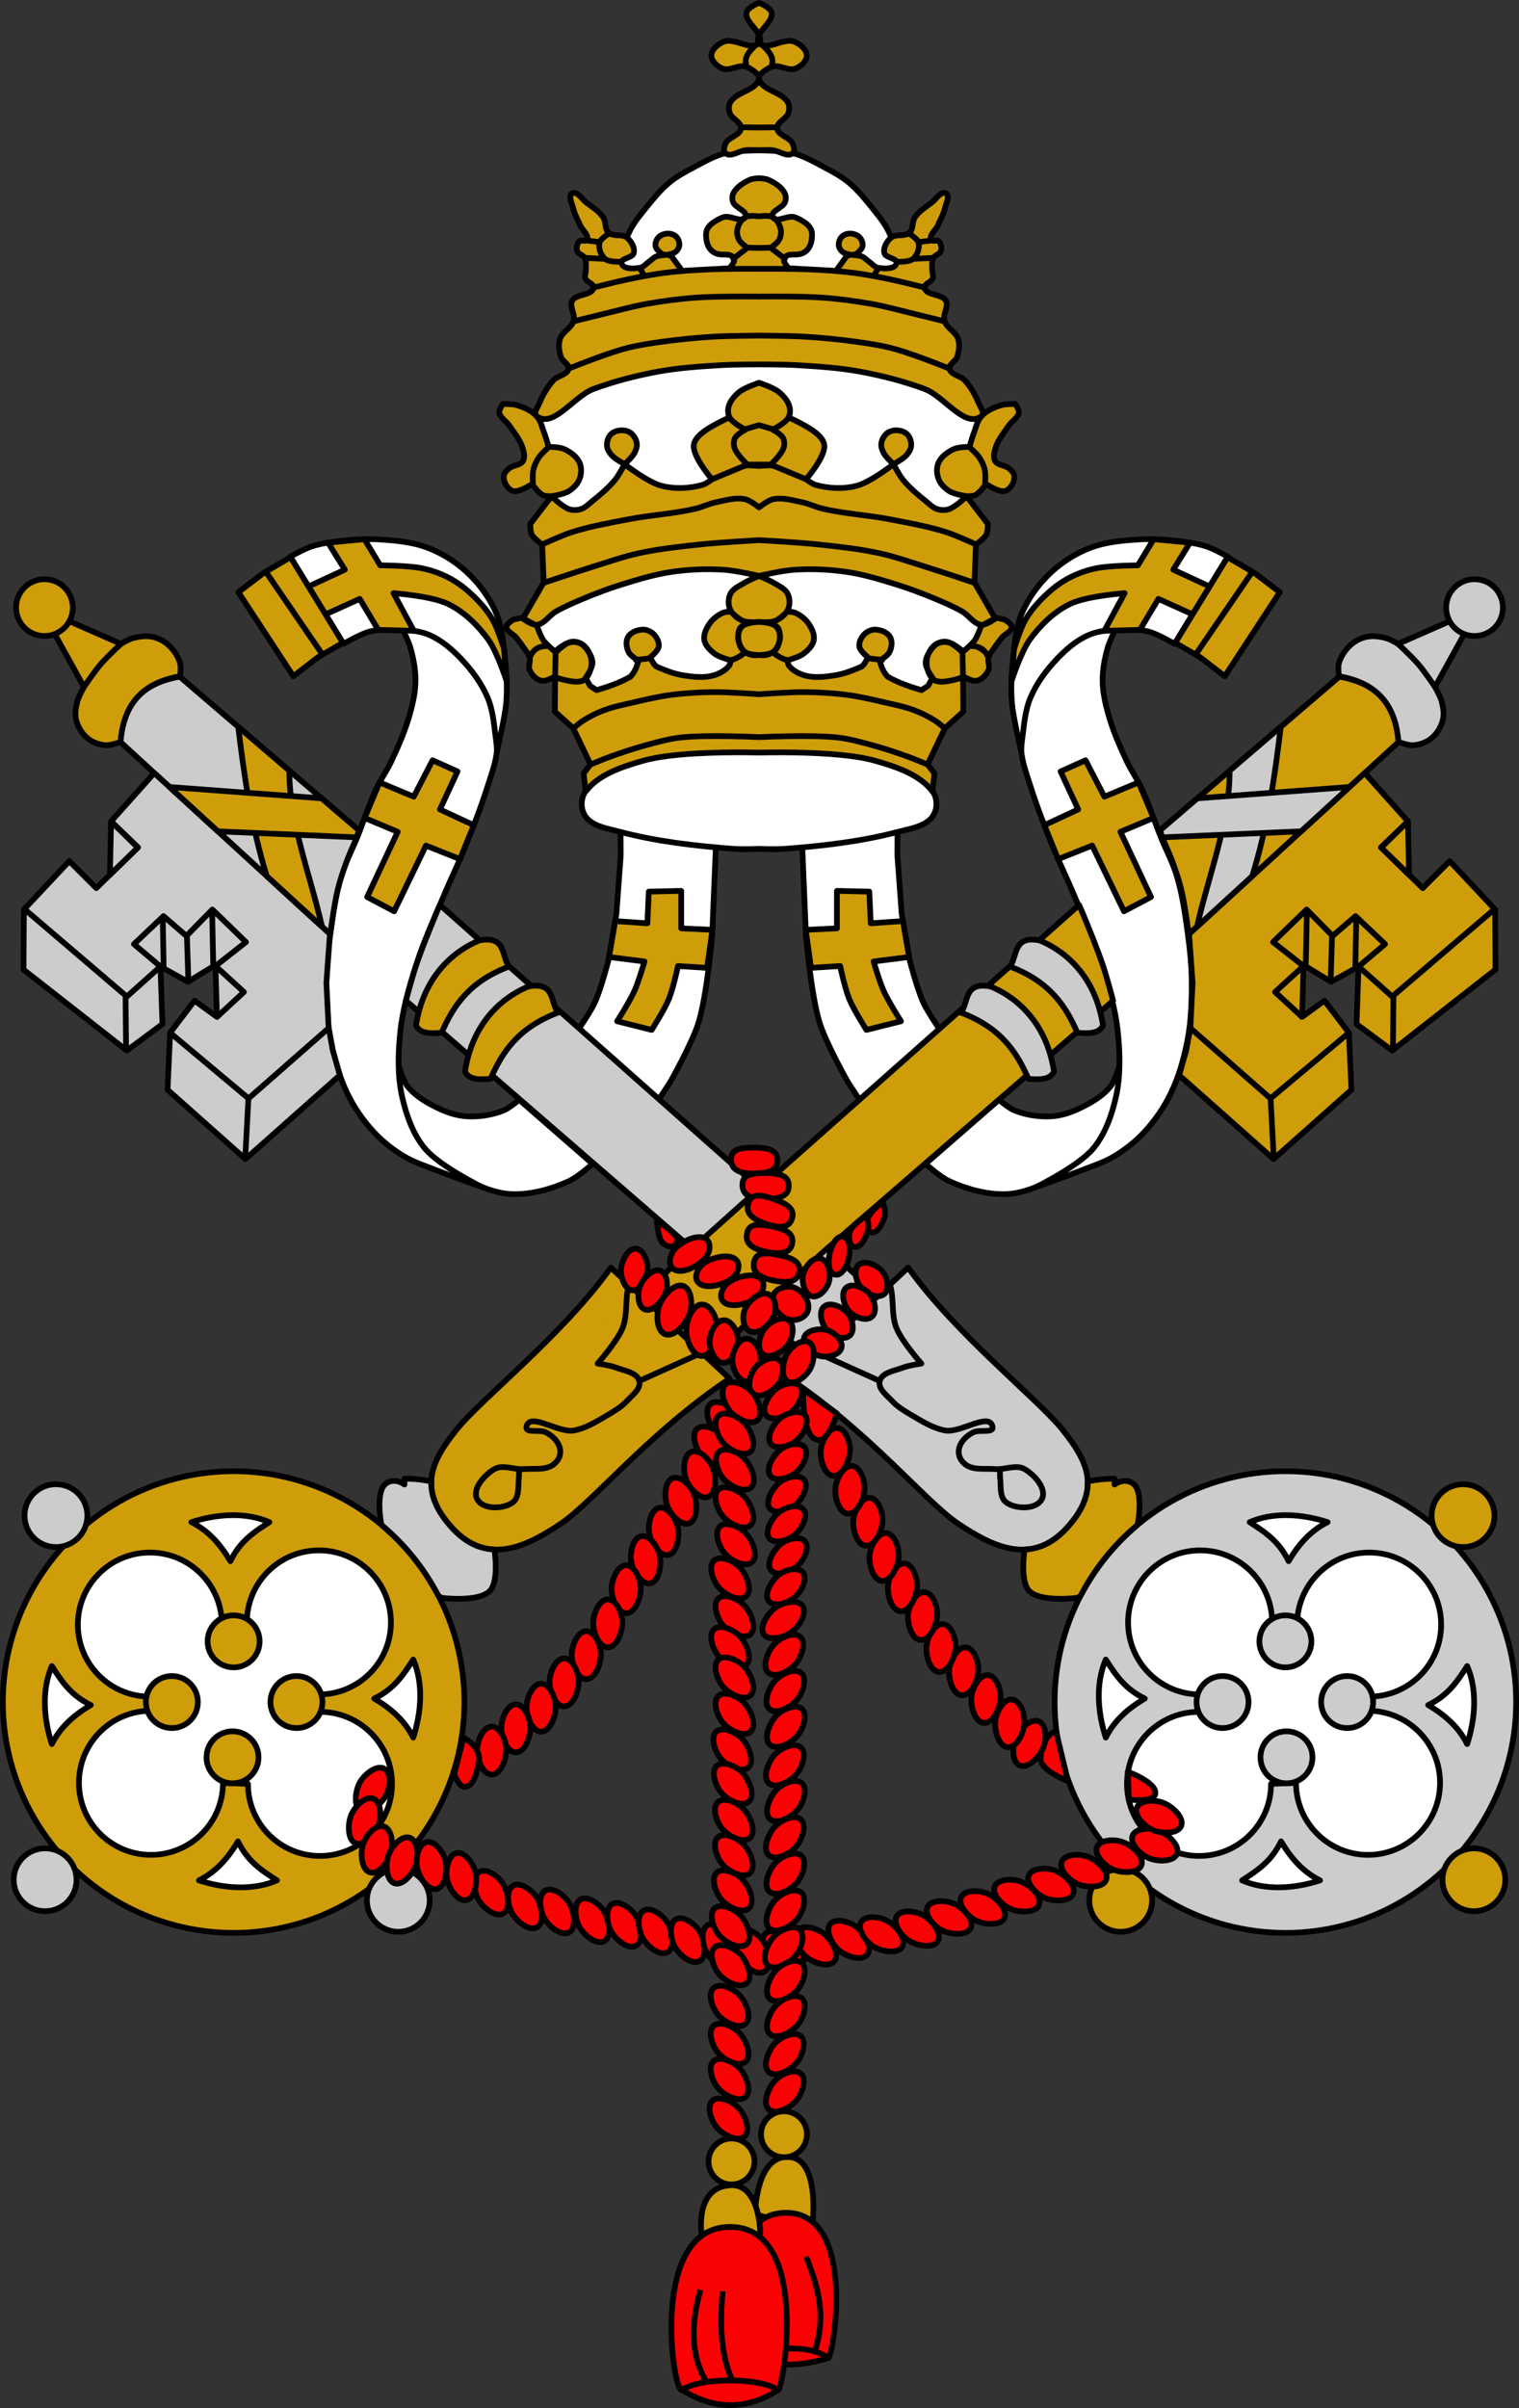 <?xml version="1.0" encoding="UTF-8"?>
<svg width="170.731px" height="270.575px" viewBox="0 0 170.731 270.575" version="1.1" xmlns="http://www.w3.org/2000/svg" xmlns:xlink="http://www.w3.org/1999/xlink">
    <rect x="0" y="0" width="170.731" height="270.575" fill="#333333" stroke="none"/>
    <title>Code of arm</title>
    <g id="Elevate" stroke="none" stroke-width="1" fill="none" fill-rule="evenodd" stroke-linejoin="round">
        <g id="Code-of-arm" transform="translate(0.321, 0.321)" stroke="#000000" stroke-width="0.641">
            <g id="tiara" stroke-linecap="round" transform="translate(26.468, 0)">
                <g id="band" transform="translate(0, 60.259)" fill-rule="nonzero">
                    <path d="M42.966,32.7 L46.187,33.468 L51.32,34.302 L53.672,34.56 L53.256,44.543 C53.256,44.543 52.695,51.179 51.719,54.336 C50.995,56.676 48.562,60.972 48.562,60.972 L47.025,63.319 L37.961,55.469 C37.961,55.469 39.506,53.279 40.065,52.07 C40.766,50.552 41.603,47.295 41.603,47.295 L42.493,42.116 L42.978,35.56 L42.966,32.7 Z M31.567,62.995 L39.822,70.198 C39.822,70.198 38.153,71.683 37.152,72.14 C35.187,73.036 32.998,73.643 30.839,73.597 C29.293,73.563 27.775,73.002 26.369,72.36 C23.225,70.923 19.763,69.413 17.735,66.613 C17.018,65.622 16.735,64.299 16.758,63.076 C16.783,61.689 18.014,59.11 18.014,59.11 C18.014,59.11 18.492,60.837 19.04,61.514 C19.943,62.629 21.264,63.375 22.56,63.989 C23.529,64.449 24.589,64.794 25.66,64.856 C27.05,64.938 28.492,64.722 29.787,64.209 C30.455,63.945 31.567,62.995 31.567,62.995 L31.567,62.995 Z" id="Shape" fill="#FFFFFF"></path>
                    <path d="M18.482,10.175 C18.482,10.175 19.141,11.495 19.341,12.201 C19.684,13.407 19.923,14.666 19.913,15.92 C19.904,17.178 19.62,18.428 19.284,19.64 C18.781,21.456 18.02,23.197 17.224,24.905 C16.719,25.988 16.013,26.97 15.507,28.052 C14.691,29.798 14.108,31.643 13.39,33.431 C12.79,34.924 12.017,36.353 11.559,37.895 C10.95,39.942 10.646,42.073 10.357,44.19 C10.108,46.01 9.911,47.846 9.899,49.683 C9.885,51.863 9.95,54.065 10.357,56.207 C10.759,58.329 11.352,60.448 12.302,62.387 C13.068,63.95 14.089,65.408 15.278,66.679 C16.261,67.73 17.419,68.63 18.654,69.369 C19.777,70.039 21.045,70.431 22.26,70.914 C23.938,71.581 27.346,72.781 27.346,72.781 C27.346,72.781 22.641,70.462 21.001,68.51 C19.644,66.895 18.896,64.786 18.426,62.731 C17.88,60.349 17.949,57.836 18.197,55.406 C18.463,52.791 19.233,50.242 20.028,47.738 C20.867,45.094 22.047,42.571 23.118,40.012 C23.89,38.168 24.773,36.372 25.521,34.519 C26.405,32.33 27.274,30.132 27.982,27.881 C28.414,26.508 28.952,25.136 29.068,23.702 C29.194,22.143 28.991,20.553 28.634,19.031 C28.134,16.899 27.514,14.701 26.267,12.901 C25.516,11.817 24.487,10.87 23.313,10.271 C22.167,9.685 20.804,9.19 19.541,9.44 C19.12,9.523 18.482,10.175 18.482,10.175 L18.482,10.175 Z" id="Path" fill="#FFFFFF"></path>
                    <path d="M29.07,23.76 C29.07,23.76 29.961,20.162 30.111,18.323 C30.24,16.749 30.156,15.158 29.99,13.588 C29.805,11.842 29.696,10.03 29.019,8.409 C28.316,6.728 27.214,5.183 25.903,3.917 C24.611,2.67 23.044,1.656 21.371,1.004 C19.611,0.318 17.673,0.148 15.787,0.033 C14.17,-0.066 12.539,0.071 10.931,0.276 C10.002,0.394 9.067,0.542 8.18,0.842 C7.357,1.121 5.833,1.975 5.833,1.975 L11.822,11.767 C11.822,11.767 13.696,10.664 14.735,10.392 C15.834,10.104 17,10.083 18.134,10.149 C19.285,10.216 20.479,10.328 21.533,10.796 C22.874,11.393 24.031,12.393 25.042,13.457 C26.263,14.741 27.352,16.214 28.034,17.849 C28.668,19.367 28.751,21.064 28.978,22.693 C29.028,23.046 29.07,23.76 29.07,23.76 L29.07,23.76 Z" id="Path" fill="#FFFFFF"></path>
                    <path d="M30.162,15.977 C30.162,15.977 29.095,12.665 28.088,11.282 C26.918,9.676 25.415,8.203 23.637,7.316 C21.751,6.375 17.438,6.073 17.438,6.073 L19.721,10.298 L15.727,10.201 L13.642,6.714 L9.796,8.455 L7.882,5.326 L11.968,3.432 L10.085,0.395 L14.17,0.006 L15.949,2.946 C15.949,2.946 19.123,2.956 20.666,3.28 C21.714,3.5 22.743,3.862 23.69,4.361 C24.596,4.838 25.43,5.465 26.179,6.163 C27.081,7.003 27.926,7.936 28.554,8.996 C29.165,10.026 29.863,12.341 29.863,12.341 L30.162,15.977 Z" id="Path" fill="#CE9D09"></path>
                    <path d="M3.082,3.66 L9.462,12.978 M5.868,2.031 L2.861,3.789 L0,5.963 L6.18,15.405 L8.927,13.288 L11.751,11.651 L5.868,2.031 Z" id="Shape" fill="#CE9D09"></path>
                    <polygon id="Path" fill="#CE9D09" points="17.51 41.815 21.086 34.433 24.914 35.956 26.465 32.144 22.66 30.37 24.634 26.107 21.83 24.848 19.713 28.94 15.874 27.335 14.189 31.327 17.91 32.888 14.477 40.213"></polygon>
                    <path d="M46.136,39.607 L49.777,39.526 L49.777,43.735 L53.284,43.901 L52.688,48.172 L49.416,47.967 C49.416,47.967 48.877,50.482 48.392,51.666 C47.889,52.894 46.459,55.146 46.459,55.146 L42.575,54.174 C42.575,54.174 43.98,51.965 44.517,50.775 C44.998,49.71 45.65,47.457 45.65,47.457 L41.662,46.954 L42.356,42.916 L45.974,43.168 L46.136,39.607 Z" id="Path" fill="#CE9D09"></path>
                </g>
                <g id="band-link" transform="translate(90.218, 97.059) scale(-1, 1) translate(-90.218, -97.059)translate(63.382, 60.259)" fill-rule="nonzero">
                    <g id="band">
                        <path d="M42.966,32.7 L46.187,33.468 L51.32,34.302 L53.672,34.56 L53.256,44.543 C53.256,44.543 52.695,51.179 51.719,54.336 C50.995,56.676 48.562,60.972 48.562,60.972 L47.025,63.319 L37.961,55.469 C37.961,55.469 39.506,53.279 40.065,52.07 C40.766,50.552 41.603,47.295 41.603,47.295 L42.493,42.116 L42.978,35.56 L42.966,32.7 Z M31.567,62.995 L39.822,70.198 C39.822,70.198 38.153,71.683 37.152,72.14 C35.187,73.036 32.998,73.643 30.839,73.597 C29.293,73.563 27.775,73.002 26.369,72.36 C23.225,70.923 19.763,69.413 17.735,66.613 C17.018,65.622 16.735,64.299 16.758,63.076 C16.783,61.689 18.014,59.11 18.014,59.11 C18.014,59.11 18.492,60.837 19.04,61.514 C19.943,62.629 21.264,63.375 22.56,63.989 C23.529,64.449 24.589,64.794 25.66,64.856 C27.05,64.938 28.492,64.722 29.787,64.209 C30.455,63.945 31.567,62.995 31.567,62.995 L31.567,62.995 Z" id="Shape" fill="#FFFFFF"></path>
                        <path d="M18.482,10.175 C18.482,10.175 19.141,11.495 19.341,12.201 C19.684,13.407 19.923,14.666 19.913,15.92 C19.904,17.178 19.62,18.428 19.284,19.64 C18.781,21.456 18.02,23.197 17.224,24.905 C16.719,25.988 16.013,26.97 15.507,28.052 C14.691,29.798 14.108,31.643 13.39,33.431 C12.79,34.924 12.017,36.353 11.559,37.895 C10.95,39.942 10.646,42.073 10.357,44.19 C10.108,46.01 9.911,47.846 9.899,49.683 C9.885,51.863 9.95,54.065 10.357,56.207 C10.759,58.329 11.352,60.448 12.302,62.387 C13.068,63.95 14.089,65.408 15.278,66.679 C16.261,67.73 17.419,68.63 18.654,69.369 C19.777,70.039 21.045,70.431 22.26,70.914 C23.938,71.581 27.346,72.781 27.346,72.781 C27.346,72.781 22.641,70.462 21.001,68.51 C19.644,66.895 18.896,64.786 18.426,62.731 C17.88,60.349 17.949,57.836 18.197,55.406 C18.463,52.791 19.233,50.242 20.028,47.738 C20.867,45.094 22.047,42.571 23.118,40.012 C23.89,38.168 24.773,36.372 25.521,34.519 C26.405,32.33 27.274,30.132 27.982,27.881 C28.414,26.508 28.952,25.136 29.068,23.702 C29.194,22.143 28.991,20.553 28.634,19.031 C28.134,16.899 27.514,14.701 26.267,12.901 C25.516,11.817 24.487,10.87 23.313,10.271 C22.167,9.685 20.804,9.19 19.541,9.44 C19.12,9.523 18.482,10.175 18.482,10.175 L18.482,10.175 Z" id="Path" fill="#FFFFFF"></path>
                        <path d="M29.07,23.76 C29.07,23.76 29.961,20.162 30.111,18.323 C30.24,16.749 30.156,15.158 29.99,13.588 C29.805,11.842 29.696,10.03 29.019,8.409 C28.316,6.728 27.214,5.183 25.903,3.917 C24.611,2.67 23.044,1.656 21.371,1.004 C19.611,0.318 17.673,0.148 15.787,0.033 C14.17,-0.066 12.539,0.071 10.931,0.276 C10.002,0.394 9.067,0.542 8.18,0.842 C7.357,1.121 5.833,1.975 5.833,1.975 L11.822,11.767 C11.822,11.767 13.696,10.664 14.735,10.392 C15.834,10.104 17,10.083 18.134,10.149 C19.285,10.216 20.479,10.328 21.533,10.796 C22.874,11.393 24.031,12.393 25.042,13.457 C26.263,14.741 27.352,16.214 28.034,17.849 C28.668,19.367 28.751,21.064 28.978,22.693 C29.028,23.046 29.07,23.76 29.07,23.76 L29.07,23.76 Z" id="Path" fill="#FFFFFF"></path>
                        <path d="M30.162,15.977 C30.162,15.977 29.095,12.665 28.088,11.282 C26.918,9.676 25.415,8.203 23.637,7.316 C21.751,6.375 17.438,6.073 17.438,6.073 L19.721,10.298 L15.727,10.201 L13.642,6.714 L9.796,8.455 L7.882,5.326 L11.968,3.432 L10.085,0.395 L14.17,0.006 L15.949,2.946 C15.949,2.946 19.123,2.956 20.666,3.28 C21.714,3.5 22.743,3.862 23.69,4.361 C24.596,4.838 25.43,5.465 26.179,6.163 C27.081,7.003 27.926,7.936 28.554,8.996 C29.165,10.026 29.863,12.341 29.863,12.341 L30.162,15.977 Z" id="Path" fill="#CE9D09"></path>
                        <path d="M3.082,3.66 L9.462,12.978 M5.868,2.031 L2.861,3.789 L0,5.963 L6.18,15.405 L8.927,13.288 L11.751,11.651 L5.868,2.031 Z" id="Shape" fill="#CE9D09"></path>
                        <polygon id="Path" fill="#CE9D09" points="17.51 41.815 21.086 34.433 24.914 35.956 26.465 32.144 22.66 30.37 24.634 26.107 21.83 24.848 19.713 28.94 15.874 27.335 14.189 31.327 17.91 32.888 14.477 40.213"></polygon>
                        <path d="M46.136,39.607 L49.777,39.526 L49.777,43.735 L53.284,43.901 L52.688,48.172 L49.416,47.967 C49.416,47.967 48.877,50.482 48.392,51.666 C47.889,52.894 46.459,55.146 46.459,55.146 L42.575,54.174 C42.575,54.174 43.98,51.965 44.517,50.775 C44.998,49.71 45.65,47.457 45.65,47.457 L41.662,46.954 L42.356,42.916 L45.974,43.168 L46.136,39.607 Z" id="Path" fill="#CE9D09"></path>
                    </g>
                </g>
                <path d="M38.084,42.021 L32.6,47.91 L35.976,58.096 L37.909,65.255 L32.364,70.42 L42.51,84.63 L39.037,88.594 C38.674,89.06 38.546,89.726 38.608,90.314 C38.666,90.852 38.925,91.407 39.324,91.773 C40.236,92.61 41.589,92.8 42.786,93.118 C46.999,94.238 51.371,94.738 55.719,95.063 C56.652,95.133 58.527,95.063 58.527,95.063 C58.527,95.063 60.399,95.134 61.336,95.063 C65.683,94.738 70.056,94.238 74.269,93.118 C75.465,92.8 76.819,92.61 77.731,91.773 C78.13,91.407 78.389,90.852 78.446,90.314 C78.508,89.726 78.381,89.06 78.017,88.594 L74.757,81.419 L85.121,70.314 L81.165,66.748 L81.078,58.096 L84.455,47.91 L79.372,42.765 L74.784,30.514 C74.784,30.514 73.824,27.097 73.01,25.535 C72.523,24.601 71.843,23.777 71.178,22.96 C70.382,21.981 69.578,20.986 68.603,20.184 C67.72,19.458 66.696,18.915 65.685,18.382 C64.598,17.809 63.506,17.191 62.316,16.887 C61.088,16.575 58.527,16.579 58.527,16.579 C58.527,16.579 55.97,16.574 54.738,16.887 C53.548,17.19 52.456,17.809 51.37,18.382 C50.358,18.915 49.334,19.458 48.451,20.184 C47.476,20.986 46.673,21.981 45.876,22.96 C45.211,23.777 44.531,24.601 44.045,25.535 C43.231,27.097 42.271,30.514 42.271,30.514 L38.084,42.021 Z" id="Path" fill="#FFFFFF" fill-rule="nonzero"></path>
                <path d="M79.406,81.526 C79.406,81.526 78.77,80.957 78.414,80.726 C77.664,80.241 76.86,79.832 76.026,79.512 C74.905,79.083 73.716,78.854 72.546,78.581 C71.207,78.269 69.863,77.954 68.5,77.772 C66.905,77.56 65.293,77.465 63.685,77.448 C61.963,77.431 58.526,77.691 58.526,77.691 C58.526,77.691 55.092,77.431 53.367,77.448 C51.759,77.465 50.147,77.56 48.552,77.772 C47.189,77.954 45.845,78.269 44.506,78.581 C43.336,78.854 42.147,79.083 41.026,79.512 C40.192,79.832 39.388,80.241 38.638,80.726 C38.282,80.957 37.646,81.526 37.646,81.526 M81.389,72.987 C81.389,72.987 80.352,71.934 79.668,71.804 C79.226,71.72 78.72,71.847 78.353,72.107 C77.879,72.444 77.562,73.019 77.422,73.584 C77.297,74.09 77.352,74.658 77.544,75.142 C77.706,75.552 77.964,76.01 78.373,76.174 C79.333,76.559 81.45,75.769 81.45,75.769 L81.389,72.987 Z M82.42,72.269 C83.58,72.303 84.002,72.891 84.311,73.564 M35.665,72.988 L35.603,75.769 C35.603,75.769 37.72,76.559 38.68,76.174 C39.089,76.01 39.347,75.552 39.509,75.142 C39.701,74.658 39.756,74.09 39.631,73.584 C39.491,73.019 39.174,72.444 38.7,72.107 C38.333,71.847 37.826,71.717 37.385,71.804 C36.696,71.939 35.665,72.988 35.665,72.988 L35.665,72.988 Z M34.633,72.269 C33.473,72.303 33.051,72.891 32.743,73.564 M72.376,73.833 L70.687,73.644 M44.678,73.833 L46.367,73.644 M61.565,73.807 C60.992,73.722 60.045,72.965 60.045,72.965 M55.488,73.807 C56.061,73.722 57.008,72.965 57.008,72.965 M85.196,69.096 C85.196,69.096 84.352,69.765 83.739,69.867 L83.496,69.996 C83.496,69.996 83.107,71.142 82.764,71.631 C82.42,72.121 81.471,72.881 81.471,72.881 C81.471,72.881 80.514,72.052 79.922,71.891 C79.534,71.785 79.089,71.782 78.717,71.934 C78.322,72.094 78.007,72.441 77.77,72.795 C77.489,73.213 77.229,73.711 77.252,74.215 C77.28,74.818 78.028,75.852 78.028,75.852 L77.512,76.754 L76.78,77.228 C75.517,76.846 74.253,76.441 72.99,75.721 C72.644,75.343 72.319,74.86 72.086,73.914 C72.086,73.914 72.995,73.375 73.205,72.924 C73.442,72.416 73.539,71.723 73.248,71.244 C72.925,70.712 72.193,70.436 71.571,70.426 C71.115,70.418 70.633,70.654 70.321,70.986 C69.985,71.344 69.726,71.879 69.805,72.363 C69.886,72.856 70.752,73.525 70.752,73.525 C70.752,73.525 70.392,74.437 69.985,74.611 C68.782,75.126 67.989,75.419 66.936,75.582 C65.894,75.743 64.721,75.875 63.676,75.578 C63.001,75.386 62.307,75.032 61.883,74.473 C61.757,74.306 61.711,73.871 61.711,73.871 C61.711,73.871 63.004,73.535 63.52,73.139 C64.032,72.745 64.576,72.225 64.682,71.588 C64.788,70.948 64.448,70.27 64.078,69.736 C63.712,69.207 63.162,68.789 62.572,68.531 C62.307,68.415 61.711,68.402 61.711,68.402 C61.711,68.402 61.585,68.516 61.524,68.574 C61.275,68.894 60.933,69.147 60.571,69.336 C60.564,69.34 60.555,69.346 60.549,69.35 C60.54,69.354 60.523,69.358 60.514,69.363 C60.438,69.401 60.364,69.445 60.287,69.477 C60.247,69.493 60.185,69.495 60.139,69.508 C59.885,69.594 59.645,69.664 59.645,69.664 C59.645,69.664 60.417,69.903 60.635,70.211 C60.769,70.401 60.828,70.633 60.852,70.873 C60.882,71.016 60.899,71.16 60.893,71.299 C60.883,71.521 60.828,71.745 60.752,71.965 C60.682,72.22 60.584,72.466 60.418,72.664 C60.328,72.771 60.218,72.861 60.1,72.941 C60.094,72.946 60.09,72.953 60.084,72.957 C60.078,72.962 60.067,72.964 60.061,72.969 C59.853,73.103 59.619,73.202 59.385,73.268 C59.111,73.344 58.548,73.283 58.528,73.281 C58.548,73.281 59.63,73.279 60.061,72.969 C60.074,72.96 60.087,72.95 60.1,72.941 C60.402,72.7 60.62,72.346 60.752,71.965 C60.794,71.812 60.835,71.656 60.85,71.502 C60.869,71.299 60.873,71.083 60.852,70.873 C60.786,70.556 60.64,70.248 60.408,70.043 C59.925,69.613 58.544,69.561 58.526,69.561 C58.504,69.561 57.128,69.614 56.645,70.043 C56.414,70.248 56.267,70.556 56.201,70.873 C56.18,71.083 56.184,71.299 56.203,71.502 C56.218,71.656 56.259,71.812 56.301,71.965 C56.434,72.346 56.651,72.7 56.953,72.941 C56.966,72.95 56.979,72.96 56.993,72.969 C57.424,73.279 58.505,73.281 58.526,73.281 C58.505,73.283 57.943,73.344 57.668,73.268 C57.434,73.202 57.2,73.103 56.993,72.969 C56.986,72.964 56.975,72.962 56.969,72.957 C56.963,72.953 56.959,72.946 56.953,72.941 C56.836,72.861 56.725,72.771 56.635,72.664 C56.469,72.466 56.371,72.22 56.301,71.965 C56.225,71.745 56.17,71.521 56.161,71.299 C56.155,71.16 56.172,71.016 56.202,70.873 C56.226,70.633 56.286,70.401 56.42,70.211 C56.638,69.903 57.409,69.664 57.409,69.664 C57.409,69.664 57.168,69.594 56.914,69.508 C56.868,69.495 56.808,69.493 56.768,69.477 C56.69,69.445 56.614,69.4 56.537,69.361 C56.529,69.357 56.514,69.354 56.506,69.35 C56.501,69.347 56.494,69.341 56.489,69.338 C56.124,69.148 55.779,68.895 55.53,68.574 C55.468,68.516 55.342,68.402 55.342,68.402 C55.342,68.402 54.749,68.415 54.483,68.531 C53.893,68.789 53.341,69.207 52.975,69.736 C52.606,70.27 52.265,70.948 52.371,71.588 C52.477,72.225 53.024,72.745 53.535,73.139 C54.051,73.535 55.342,73.871 55.342,73.871 C55.342,73.871 55.296,74.306 55.17,74.473 C54.746,75.032 54.052,75.386 53.377,75.578 C52.332,75.875 51.16,75.743 50.118,75.582 C49.064,75.419 48.271,75.126 47.069,74.611 C46.661,74.437 46.301,73.525 46.301,73.525 C46.301,73.525 47.168,72.856 47.248,72.363 C47.328,71.879 47.069,71.344 46.733,70.986 C46.421,70.654 45.941,70.418 45.485,70.426 C44.862,70.436 44.128,70.712 43.805,71.244 C43.514,71.723 43.612,72.416 43.848,72.924 C44.058,73.375 44.967,73.914 44.967,73.914 C44.734,74.86 44.409,75.343 44.063,75.721 C42.8,76.441 41.537,76.846 40.274,77.228 L39.543,76.754 L39.026,75.852 C39.026,75.852 39.773,74.818 39.801,74.215 C39.825,73.711 39.564,73.213 39.284,72.795 C39.046,72.441 38.731,72.094 38.336,71.934 C37.964,71.782 37.519,71.785 37.131,71.891 C36.54,72.052 35.582,72.881 35.582,72.881 C35.582,72.881 34.633,72.121 34.289,71.631 C33.946,71.142 33.559,69.996 33.559,69.996 L33.317,69.867 C32.703,69.766 31.858,69.096 31.858,69.096 L30.969,69.283 C30.969,69.283 30.149,69.722 30.139,70.113 C30.126,70.653 30.884,70.897 31.227,71.314 C31.521,71.673 31.795,72.048 32.055,72.432 C32.3,72.793 32.624,73.127 32.743,73.547 C32.872,74.006 32.548,74.541 32.743,74.977 C32.988,75.525 33.497,76.06 34.086,76.18 C34.609,76.286 35.604,75.664 35.604,75.664 L35.575,79.641 L37.635,81.502 L39.58,85.564 L38.809,86.594 L39.037,88.594 C40.534,86.677 43.138,85.835 45.475,85.164 C48.621,84.26 54.389,84.196 57.077,84.221 C57.972,84.229 58.528,84.248 58.528,84.248 C58.528,84.248 67.387,83.96 71.578,85.164 C73.916,85.836 76.52,86.677 78.016,88.594 L78.244,86.594 L77.473,85.564 L79.418,81.502 L81.479,79.641 L81.45,75.664 C81.45,75.664 82.444,76.286 82.967,76.18 C83.556,76.06 84.065,75.525 84.311,74.977 C84.506,74.541 84.181,74.006 84.311,73.547 C84.43,73.127 84.753,72.793 84.998,72.432 C85.258,72.048 85.534,71.673 85.828,71.314 C86.171,70.897 86.928,70.653 86.915,70.113 C86.905,69.722 86.084,69.283 86.084,69.283 L85.196,69.096 L85.196,69.096 Z M55.53,68.574 C55.739,68.771 56.15,69.144 56.489,69.338 C56.505,69.346 56.521,69.353 56.537,69.361 C56.638,69.414 56.778,69.462 56.914,69.508 C57.497,69.666 58.501,69.561 58.524,69.559 L58.526,69.559 L58.53,69.559 C58.552,69.561 59.556,69.666 60.139,69.508 C60.274,69.462 60.413,69.416 60.514,69.363 C60.533,69.354 60.552,69.346 60.571,69.336 C60.909,69.141 61.315,68.77 61.524,68.574 C61.628,68.44 61.717,68.296 61.784,68.143 C62.015,67.61 62.004,66.92 61.743,66.402 C61.435,65.793 60.707,65.503 60.125,65.146 C59.624,64.839 58.543,64.401 58.526,64.394 C58.506,64.403 57.431,64.84 56.93,65.146 C56.348,65.503 55.618,65.793 55.311,66.402 C55.05,66.92 55.039,67.61 55.27,68.143 C55.336,68.296 55.425,68.44 55.53,68.574 L55.53,68.574 Z" id="Shape" fill="#CE9D09" fill-rule="nonzero"></path>
                <path d="M82.906,60.858 C82.906,60.858 80.728,59.846 79.588,59.482 C77.505,58.819 75.341,58.439 73.194,58.026 C70.701,57.545 68.142,57.415 65.67,56.837 C64.891,56.655 64.164,56.283 63.381,56.122 C62.301,55.899 61.169,55.547 60.09,55.778 C59.497,55.906 58.527,56.694 58.527,56.694 C58.527,56.694 57.553,55.906 56.963,55.778 C55.885,55.545 54.752,55.899 53.672,56.122 C52.889,56.283 52.162,56.655 51.383,56.837 C48.911,57.415 46.352,57.545 43.859,58.026 C41.713,58.439 39.548,58.819 37.465,59.482 C36.325,59.846 34.147,60.858 34.147,60.858 M73.639,51.834 C73.639,51.834 74.709,51.269 75.096,50.822 C75.353,50.526 75.597,50.163 75.623,49.771 C75.653,49.316 75.499,48.801 75.178,48.477 C74.866,48.161 74.366,48.033 73.922,48.031 C73.551,48.03 73.154,48.154 72.871,48.395 C72.545,48.673 72.315,49.102 72.264,49.527 C72.22,49.89 72.366,50.267 72.537,50.59 C72.797,51.079 73.639,51.834 73.639,51.834 L73.639,51.834 Z M43.414,51.834 C43.414,51.834 44.256,51.079 44.516,50.59 C44.687,50.267 44.833,49.89 44.789,49.527 C44.738,49.102 44.508,48.673 44.182,48.395 C43.899,48.154 43.502,48.03 43.131,48.031 C42.687,48.033 42.189,48.161 41.877,48.477 C41.556,48.801 41.402,49.316 41.432,49.771 C41.458,50.163 41.7,50.526 41.957,50.822 C42.344,51.269 43.414,51.834 43.414,51.834 Z M35.199,55.436 L32.813,58.551 C32.813,58.551 32.796,59.373 32.975,59.725 C33.221,60.209 34.147,60.857 34.147,60.857 L34.317,65.135 L32.055,69.055 L31.858,69.096 L33.317,69.867 C33.385,69.878 33.453,69.89 33.514,69.885 C34.389,69.816 34.928,68.833 35.69,68.396 C36.659,67.841 37.692,67.399 38.723,66.967 C40.148,66.37 41.595,65.82 43.07,65.363 C44.931,64.787 46.809,64.211 48.736,63.934 C50.196,63.723 51.679,63.625 53.156,63.645 C53.649,63.651 54.141,63.67 54.631,63.703 C55.945,63.792 58.505,64.384 58.526,64.389 C58.543,64.385 61.107,63.792 62.422,63.703 C64.384,63.57 66.37,63.653 68.317,63.934 C70.244,64.211 72.122,64.787 73.983,65.363 C75.458,65.82 76.905,66.37 78.33,66.967 C79.361,67.399 80.394,67.841 81.363,68.396 C82.125,68.833 82.664,69.816 83.539,69.885 C83.601,69.89 83.669,69.879 83.738,69.867 L85.195,69.096 L84.998,69.055 L82.736,65.135 L82.906,60.857 C82.906,60.857 83.834,60.209 84.08,59.725 C84.259,59.373 84.24,58.551 84.24,58.551 L81.854,55.436 C81.854,55.436 80.651,56.637 79.871,56.893 C79.461,57.027 78.989,57.021 78.576,56.893 C78.076,56.737 77.689,56.33 77.281,56.002 C76.36,55.26 75.436,54.494 74.692,53.574 C74.265,53.048 73.639,51.834 73.639,51.834 C73.639,51.834 71.057,53.862 69.512,54.262 C67.997,54.653 66.32,54.583 64.819,54.141 C64.442,54.03 63.813,53.527 63.813,53.527 C62.047,52.403 60.282,51.788 58.527,51.957 C56.773,51.788 55.008,52.403 53.242,53.527 C53.242,53.527 52.611,54.03 52.234,54.141 C50.733,54.583 49.056,54.653 47.541,54.262 C45.996,53.862 43.414,51.834 43.414,51.834 C43.414,51.834 42.788,53.048 42.361,53.574 C41.617,54.494 40.693,55.26 39.772,56.002 C39.364,56.33 38.977,56.737 38.477,56.893 C38.065,57.021 37.592,57.027 37.182,56.893 C36.402,56.637 35.199,55.436 35.199,55.436 Z" id="Shape" fill="#CE9D09" fill-rule="nonzero"></path>
                <path d="M83.93,54.173 C83.93,54.173 84.019,53.033 83.897,52.482 C83.786,51.978 83.559,51.494 83.27,51.066 C82.968,50.617 82.141,49.898 82.141,49.898 M81.854,55.436 C81.854,55.436 82.533,55.46 82.825,55.315 C83.345,55.055 84.039,54.061 84.039,54.061 C84.039,54.061 85.372,54.982 86.102,54.869 C86.462,54.814 86.761,54.492 86.951,54.182 C87.154,53.853 87.282,53.425 87.196,53.049 C87.127,52.749 86.864,52.519 86.629,52.32 C86.173,51.935 85.35,51.988 85.051,51.471 C84.815,51.062 84.96,50.509 85.09,50.055 C85.362,49.108 86.04,48.325 86.588,47.506 C86.936,46.986 87.647,46.629 87.721,46.008 C87.761,45.672 87.317,45.076 87.317,45.076 C87.317,45.076 86.272,45.053 85.78,45.199 C84.964,45.442 84.118,45.798 83.539,46.422 C83.058,46.94 82.915,47.695 82.662,48.356 C82.47,48.858 82.178,49.893 82.178,49.893 C82.178,49.893 80.97,49.89 80.438,50.135 C79.735,50.458 79.016,50.966 78.698,51.672 C78.448,52.225 78.483,52.926 78.698,53.494 C78.914,54.066 79.396,54.541 79.912,54.869 C80.482,55.231 81.854,55.436 81.854,55.436 L81.854,55.436 Z M34.912,49.898 C34.912,49.898 34.085,50.617 33.782,51.066 C33.494,51.494 33.267,51.978 33.155,52.482 C33.033,53.033 33.123,54.173 33.123,54.173 M29.736,45.076 C29.736,45.076 29.291,45.672 29.331,46.008 C29.405,46.629 30.116,46.986 30.464,47.506 C31.012,48.325 31.69,49.108 31.962,50.055 C32.093,50.509 32.238,51.062 32.001,51.471 C31.702,51.988 30.879,51.935 30.423,52.32 C30.188,52.519 29.925,52.749 29.857,53.049 C29.77,53.425 29.899,53.853 30.101,54.182 C30.291,54.492 30.59,54.814 30.95,54.869 C31.681,54.982 33.013,54.061 33.013,54.061 C33.013,54.061 33.707,55.055 34.228,55.315 C34.52,55.46 35.198,55.436 35.198,55.436 C35.198,55.436 36.572,55.231 37.142,54.869 C37.658,54.541 38.138,54.066 38.355,53.494 C38.569,52.927 38.604,52.225 38.355,51.672 C38.037,50.966 37.318,50.458 36.614,50.135 C36.082,49.89 34.874,49.893 34.874,49.893 C34.874,49.893 34.582,48.858 34.39,48.356 C34.137,47.695 33.994,46.94 33.513,46.422 C32.934,45.798 32.088,45.442 31.273,45.199 C30.78,45.053 29.736,45.076 29.736,45.076 L29.736,45.076 Z M56.861,47.94 L58.526,47.452 L60.191,47.94 M57.292,51.956 C57.292,51.956 55.996,50.774 55.754,49.973 C55.649,49.624 55.664,49.204 55.835,48.881 C56.069,48.44 57.009,47.95 57.009,47.95 C57.009,47.95 55.592,47.262 55.228,46.615 C55.023,46.249 54.997,45.766 55.107,45.361 C55.282,44.717 55.767,44.167 56.28,43.742 C56.917,43.215 58.526,42.69 58.526,42.69 C58.526,42.69 60.131,43.214 60.771,43.742 C61.285,44.166 61.77,44.717 61.944,45.361 C62.055,45.766 62.029,46.249 61.823,46.615 C61.46,47.262 60.043,47.95 60.043,47.95 C60.043,47.95 60.982,48.44 61.216,48.881 C61.387,49.204 61.402,49.624 61.297,49.973 C61.055,50.774 59.759,51.956 59.759,51.956 L58.526,52.037 L57.292,51.956 Z M61.826,46.579 C61.826,46.579 64.514,47.724 65.424,48.8 C65.678,49.1 65.895,49.5 65.869,49.892 C65.78,51.285 63.806,53.534 63.806,53.534 L59.82,51.878 L57.231,51.878 L53.246,53.534 C53.246,53.534 51.272,51.285 51.182,49.892 C51.157,49.5 51.373,49.1 51.627,48.8 C52.538,47.724 55.225,46.579 55.225,46.579" id="Shape" fill="#CE9D09" fill-rule="nonzero"></path>
                <path d="M55.624,28.75 L57.235,27.51 L58.536,27.538 L57.205,27.509 C57.205,27.509 56.487,27.02 56.29,26.651 C56.098,26.293 56.006,25.847 56.089,25.449 C56.2,24.918 56.506,24.357 56.975,24.084 C57.422,23.823 58.526,23.99 58.526,23.99 C58.526,23.99 59.626,23.822 60.077,24.084 C60.545,24.357 60.852,24.918 60.962,25.449 C61.045,25.847 60.954,26.293 60.762,26.651 C60.565,27.02 59.846,27.509 59.846,27.509 L58.515,27.538 L59.817,27.51 L61.428,28.75 M71.945,29.764 L71.409,30.695 M77.935,26.694 L76.432,26.89 M78.135,28.651 L75.832,28.772 M75.532,26.022 C75.826,26.21 76.363,26.594 76.451,26.949 C76.606,27.575 76.316,28.363 75.823,28.779 C75.345,29.182 73.973,29.079 73.973,29.079 M37.635,35.797 C37.635,35.797 39.894,35.233 41.026,34.961 C42.642,34.573 44.245,34.122 45.881,33.828 C47.734,33.495 49.605,33.251 51.483,33.117 C53.825,32.95 58.526,33.003 58.526,33.003 C58.526,33.003 63.223,32.95 65.569,33.117 C67.446,33.251 69.318,33.495 71.17,33.828 C72.806,34.122 74.41,34.573 76.026,34.961 C77.158,35.233 79.417,35.797 79.417,35.797 M45.107,29.764 L45.643,30.695 M39.116,26.694 L40.619,26.89 M38.917,28.651 L41.22,28.772 M39.925,31.987 C39.925,31.987 42.433,31.35 43.7,31.086 C45.085,30.797 46.475,30.522 47.877,30.342 C49.491,30.135 51.117,30.031 52.742,29.956 C54.668,29.868 58.526,29.883 58.526,29.883 C58.526,29.883 62.38,29.868 64.309,29.956 C65.934,30.031 67.561,30.135 69.174,30.342 C70.577,30.522 71.967,30.797 73.352,31.086 C74.618,31.35 77.127,31.987 77.127,31.987 M43.079,29.079 C43.079,29.079 41.706,29.182 41.228,28.779 C40.735,28.363 40.445,27.575 40.601,26.949 C40.723,26.456 41.711,25.907 41.711,25.907 M54.338,40.707 C51.943,40.852 49.536,41.002 47.176,41.435 C44.717,41.887 42.279,42.515 39.933,43.378 C37.71,44.195 35.359,47.906 33.514,46.422 C33.117,46.103 33.664,45.405 33.857,44.934 C34.23,44.023 34.743,43.148 35.402,42.416 C35.885,41.881 36.997,41.811 37.119,41.1 C37.207,40.584 36.424,40.282 36.261,39.784 C36.052,39.149 35.953,38.421 36.146,37.781 C36.394,36.959 37.451,36.545 37.691,35.721 C37.9,35.005 37.182,34.155 37.52,33.489 C37.946,32.649 39.787,32.934 39.923,32.001 C39.989,31.547 39.158,31.405 39.007,30.971 C38.901,30.664 39.069,30.323 39.065,29.999 C39.058,29.558 39.143,29.078 38.95,28.682 C38.779,28.33 38.21,28.254 38.092,27.881 C37.98,27.528 38.057,27.054 38.321,26.794 C38.528,26.589 39.047,26.882 39.179,26.622 C39.445,26.097 38.671,25.559 38.435,25.02 C38.154,24.377 37.794,23.757 37.634,23.074 C37.508,22.534 37.042,21.697 37.52,21.415 C38.066,21.092 38.615,22.063 39.122,22.445 C39.791,22.949 40.544,23.408 41.01,24.104 C41.347,24.607 41.159,25.406 41.6,25.82 C42.129,26.316 43.152,25.918 43.7,26.393 C44.171,26.802 44.588,27.503 44.444,28.11 C44.306,28.69 42.938,28.674 43.07,29.255 C43.228,29.945 44.433,29.89 45.13,29.77 C45.537,29.699 45.823,29.32 46.161,29.083 C46.423,28.899 46.638,28.636 46.933,28.511 C47.271,28.366 48.02,28.325 48.02,28.325 L47.591,28.225 C47.591,28.225 46.957,27.719 46.89,27.352 C46.827,27.006 46.978,26.606 47.219,26.35 C47.49,26.064 47.927,25.918 48.321,25.921 C48.65,25.924 49.01,26.054 49.236,26.293 C49.469,26.539 49.601,26.916 49.565,27.252 C49.534,27.545 49.34,27.828 49.108,28.01 C48.856,28.207 48.192,28.296 48.192,28.296 L48.65,28.425 L49.88,30.113 L55.188,29.822 C55.188,29.822 55.843,29.154 55.714,28.79 C55.576,28.4 55.213,28.257 54.581,28.285 C52.865,28.36 52.513,26.919 52.578,25.877 C52.632,25.01 53.675,24.422 54.48,24.096 C55.255,23.783 56.637,24.815 56.989,24.056 C57.297,23.391 55.825,23.052 55.593,22.357 C55.492,22.056 55.491,21.689 55.633,21.406 C55.996,20.681 56.776,20.2 57.515,19.868 C57.826,19.728 58.526,19.706 58.526,19.706 C58.526,19.706 59.222,19.727 59.537,19.868 C60.276,20.199 61.056,20.681 61.418,21.406 C61.56,21.689 61.559,22.056 61.459,22.357 C61.226,23.052 59.755,23.391 60.063,24.056 C60.414,24.815 61.796,23.783 62.572,24.096 C63.377,24.422 64.419,25.01 64.473,25.877 C64.538,26.919 64.187,28.36 62.47,28.285 C61.838,28.257 61.475,28.4 61.337,28.79 C61.209,29.154 61.863,29.822 61.863,29.822 L67.171,30.113 L68.401,28.425 L68.859,28.296 C68.859,28.296 68.195,28.207 67.944,28.01 C67.711,27.828 67.517,27.545 67.486,27.252 C67.45,26.916 67.583,26.539 67.815,26.293 C68.041,26.054 68.401,25.924 68.731,25.921 C69.125,25.918 69.561,26.064 69.832,26.35 C70.074,26.606 70.224,27.006 70.161,27.352 C70.094,27.719 69.46,28.225 69.46,28.225 L69.031,28.325 C69.031,28.325 69.78,28.366 70.118,28.511 C70.413,28.636 70.629,28.899 70.891,29.083 C71.228,29.32 71.514,29.699 71.921,29.77 C72.618,29.89 73.823,29.945 73.981,29.255 C74.114,28.674 72.745,28.69 72.608,28.11 C72.463,27.503 72.88,26.802 73.351,26.393 C73.9,25.918 74.922,26.316 75.451,25.82 C75.892,25.406 75.704,24.607 76.041,24.104 C76.508,23.408 77.26,22.949 77.929,22.445 C78.436,22.063 78.985,21.092 79.532,21.415 C80.009,21.697 79.544,22.534 79.417,23.074 C79.258,23.757 78.897,24.377 78.616,25.02 C78.38,25.559 77.606,26.097 77.872,26.622 C78.004,26.882 78.523,26.589 78.731,26.794 C78.994,27.054 79.071,27.528 78.96,27.881 C78.842,28.254 78.273,28.33 78.101,28.682 C77.908,29.078 77.993,29.558 77.987,29.999 C77.982,30.323 78.15,30.664 78.044,30.971 C77.893,31.405 77.062,31.547 77.128,32.001 C77.264,32.934 79.105,32.649 79.532,33.489 C79.87,34.155 79.151,35.005 79.36,35.721 C79.6,36.545 80.657,36.959 80.905,37.781 C81.098,38.421 80.999,39.149 80.791,39.784 C80.627,40.282 79.844,40.584 79.932,41.1 C80.054,41.811 81.166,41.881 81.649,42.416 C82.308,43.148 82.821,44.023 83.194,44.934 C83.387,45.405 83.934,46.103 83.538,46.422 C81.692,47.906 79.341,44.195 77.118,43.378 C74.772,42.515 72.334,41.887 69.875,41.435 C67.515,41.002 65.109,40.852 62.713,40.707 C61.32,40.623 58.526,40.626 58.526,40.626 C58.526,40.626 55.735,40.623 54.338,40.707 L54.338,40.707 Z" id="Shape" fill="#CE9D09" fill-rule="nonzero"></path>
                <path d="M60.564,13.981 L58.527,14.004 L56.49,13.981 M59.877,7.205 C60.405,6.084 59.481,5.255 58.527,4.433 C57.573,5.255 56.649,6.084 57.178,7.205 M59.991,16.551 C60.77,16.608 61.717,17.404 62.308,16.894 C62.576,16.663 62.443,16.161 62.308,15.835 C61.993,15.075 60.626,14.91 60.563,14.09 C60.509,13.382 61.601,13.048 61.822,12.373 C61.932,12.038 61.958,11.64 61.822,11.315 C61.272,9.999 58.923,9.924 58.517,8.578 C58.336,7.982 59.703,7.28 59.877,7.205 C60.744,6.829 61.817,7.736 62.674,7.364 C63.254,7.113 63.899,6.54 63.888,5.908 C63.876,5.22 63.143,4.644 62.512,4.37 C61.291,3.839 59.268,5.551 58.517,4.451 C57.825,3.439 60.245,2.235 59.922,1.052 C59.769,0.49 58.527,0 58.527,0 C58.527,0 57.287,0.488 57.132,1.052 C56.807,2.234 59.229,3.439 58.537,4.451 C57.786,5.551 55.763,3.839 54.542,4.37 C53.911,4.644 53.178,5.22 53.166,5.908 C53.155,6.54 53.8,7.113 54.38,7.364 C55.237,7.736 56.31,6.829 57.178,7.205 C57.351,7.28 58.718,7.982 58.537,8.578 C58.131,9.924 55.782,9.999 55.232,11.315 C55.096,11.64 55.122,12.038 55.232,12.373 C55.453,13.048 56.545,13.382 56.491,14.09 C56.428,14.91 55.061,15.075 54.746,15.835 C54.611,16.161 54.478,16.663 54.746,16.894 C55.337,17.404 56.284,16.608 57.063,16.551 C57.55,16.515 58.527,16.551 58.527,16.551 C58.527,16.551 59.501,16.515 59.991,16.551 Z" id="Shape" fill="#CE9D09" fill-rule="nonzero"></path>
                <path d="M77.5,85.6 C77.5,85.6 76.069,84.996 75.339,84.732 C74.019,84.255 72.687,83.806 71.333,83.437 C70.013,83.078 68.686,82.699 67.327,82.547 C64.412,82.22 58.527,82.507 58.527,82.507 C58.527,82.507 52.645,82.22 49.726,82.547 C48.367,82.699 47.04,83.078 45.72,83.437 C44.366,83.806 43.034,84.255 41.714,84.732 C40.984,84.996 39.554,85.6 39.554,85.6 M79.933,41.1 C79.933,41.1 77.543,40.149 76.328,39.727 C75.308,39.372 74.287,39.01 73.238,38.754 C71.959,38.441 70.652,38.246 69.347,38.067 C67.468,37.809 65.578,37.626 63.685,37.51 C61.969,37.406 58.527,37.389 58.527,37.389 C58.527,37.389 55.088,37.406 53.368,37.51 C51.475,37.626 49.585,37.809 47.707,38.067 C46.402,38.246 45.095,38.441 43.815,38.754 C42.766,39.01 41.745,39.372 40.725,39.727 C39.511,40.149 37.12,41.1 37.12,41.1 M34.289,65.182 C34.289,65.182 37.801,63.999 39.57,63.448 C41.395,62.88 43.204,62.235 45.073,61.829 C47.31,61.343 49.595,61.104 51.871,60.858 C54.083,60.62 58.527,60.373 58.527,60.373 C58.527,60.373 62.967,60.62 65.183,60.858 C67.458,61.103 69.744,61.343 71.981,61.829 C73.849,62.235 75.658,62.88 77.484,63.448 C79.253,63.999 82.765,65.182 82.765,65.182" id="Shape"></path>
            </g>
            <g id="silverkey" transform="translate(1.487, 64.763)">
                <g id="keybase" transform="translate(0.831, 10.946)">
                    <path d="M17.557,0 L37.792,17.343 C37.792,17.343 36.765,19.585 36.336,20.74 C35.94,21.806 35.572,22.886 35.307,23.991 C34.915,25.62 34.48,28.949 34.48,28.949 L10.891,7.342 C11.226,2.404 14.004,0.644 17.557,0 L17.557,0 Z" id="Path" fill="#CCCCCC" fill-rule="nonzero"></path>
                    <polygon id="Path" fill="#CCCCCC" fill-rule="nonzero" points="14.699 10.831 9.843 16.264 12.876 19.183 8.183 23.761 5.15 20.728 0.047 26.168 0 32.917 11.617 42.016 15.622 39.04 15.394 32.574 18.484 34.29 21.574 32.402 21.746 38.239 19.228 36.408 16.481 40.013 16.195 46.422 24.95 54.205 35.56 44.789 34.758 41.966 34.297 39.431 34.048 34.405 34.444 28.917"></polygon>
                    <polygon id="Path" fill="#CCCCCC" fill-rule="nonzero" points="9.843 16.264 9.719 22.263 12.848 19.211"></polygon>
                    <path d="M25.288,47.277 L24.924,54.129 M21.202,26.194 L21.331,32.551 M18.369,29.083 L18.535,34.26 M15.65,26.992 L15.758,32.777 M11.471,35.822 L11.534,41.951 M16.481,40.016 L25.294,47.396 L34.305,39.488 M0.101,26.113 L11.617,35.951 L15.394,32.575 L12.418,30.057 L15.737,26.91 L18.312,29.141 L21.231,26.166 L25.008,29.828 L21.578,32.518 L24.779,35.436 L21.746,38.24" id="Shape"></path>
                    <path d="M91.171,65.062 L100.892,73.978 L103.044,80.263 L90.516,78.929 L83.383,71.873 L75.789,64.838 L42.982,36.411 C42.982,36.411 43.677,33.79 44.109,32.506 C44.733,30.646 45.482,28.829 46.222,27.012 C46.407,26.556 46.805,25.655 46.805,25.655 L83.407,58.103 L91.171,65.062 Z" id="Path" fill="#CCCCCC" fill-rule="nonzero"></path>
                    <path d="M99.435,66.4 C104.854,73.973 113.974,81.127 116.743,84.568 C119.512,88.009 121.296,91.276 117.259,95.676 C113.223,100.075 108.646,97.579 105.032,95.159 C101.418,92.739 95.112,84.898 86.089,78.885 L99.435,66.4 Z" id="Path" fill="#CCCCCC" fill-rule="nonzero"></path>
                    <path d="M96.241,79.142 L89.207,75.967 M97.393,68.309 C97.878,69.902 97.508,71.664 98.118,73.193 C98.721,74.704 100.922,77.187 100.922,77.187 C100.922,77.187 99.523,77.383 98.87,77.636 C97.924,78.004 96.479,78.178 96.236,79.164 C96.023,80.026 97.048,80.769 97.654,81.418 C98.235,82.04 98.983,82.492 99.717,82.923 C100.944,83.643 102.195,84.454 103.595,84.706 C105.348,85.022 108.621,82.555 108.925,84.311 C109.051,85.04 107.447,84.573 106.782,84.9 C105.23,85.662 104.452,87.323 105.818,88.478 C106.695,89.22 108.073,88.948 109.218,89.043 C110.316,89.134 111.569,88.494 112.522,89.046 C113.645,89.696 115.056,91.267 114.461,92.419 C113.848,93.605 111.564,93.573 110.475,92.801 C109.67,92.23 109.886,90.906 109.767,89.927 C109.732,89.635 109.767,89.34 109.767,89.046" id="Shape" fill="#CCCCCC" fill-rule="nonzero"></path>
                    <circle id="Oval" fill="#CCCCCC" fill-rule="nonzero" cx="141.834" cy="115.221" r="25.937"></circle>
                    <path d="M132.127,116.322 C127.656,116.322 124.032,119.946 124.032,124.417 C124.032,128.888 127.656,132.513 132.127,132.513 C136.598,132.513 140.223,128.888 140.223,124.417 L143.028,124.295 C143.028,128.767 146.653,132.391 151.124,132.391 C155.595,132.391 159.219,128.767 159.219,124.295 C159.219,119.824 155.595,116.2 151.124,116.2 L151.246,114.612 C155.717,114.612 159.341,110.988 159.341,106.517 C159.341,102.046 155.717,98.421 151.246,98.421 C146.774,98.421 143.15,102.046 143.15,106.517 L140.345,106.273 C140.345,101.802 136.72,98.178 132.249,98.178 C127.778,98.178 124.154,101.802 124.154,106.273 C124.154,110.744 127.778,114.369 132.249,114.369 L132.127,116.322 Z" id="Path" fill="#FFFFFF" fill-rule="nonzero"></path>
                    <circle id="Oval" fill="#CCCCCC" fill-rule="nonzero" cx="141.835" cy="108.402" r="2.923"></circle>
                    <circle id="Oval" fill="#CCCCCC" fill-rule="nonzero" cx="148.775" cy="115.221" r="2.923"></circle>
                    <circle id="Oval" fill="#CCCCCC" fill-rule="nonzero" cx="141.957" cy="121.432" r="2.923"></circle>
                    <circle id="Oval" fill="#CCCCCC" fill-rule="nonzero" cx="134.771" cy="115.221" r="2.923"></circle>
                    <path d="M141.347,130.876 C140.28,133.067 138.823,134.064 136.964,135.259 C139.613,136.41 142.844,136.199 145.731,135.259 C143.871,134.329 142.523,132.86 141.347,130.876 L141.347,130.876 Z M126.032,114.829 C123.84,113.762 122.843,112.305 121.648,110.445 C120.497,113.095 120.709,116.326 121.648,119.213 C122.578,117.353 124.047,116.005 126.032,114.829 L126.032,114.829 Z M157.881,115.56 C160.072,114.492 161.069,113.036 162.265,111.176 C163.415,113.826 163.204,117.056 162.265,119.944 C161.335,118.084 159.865,116.735 157.881,115.56 L157.881,115.56 Z M142.2,99.392 C141.132,97.2 139.676,96.204 137.816,95.008 C140.465,93.857 143.696,94.069 146.584,95.008 C144.724,95.938 143.375,97.407 142.2,99.392 L142.2,99.392 Z" id="Shape" fill="#FFFFFF" fill-rule="nonzero"></path>
                </g>
                <g id="Group" transform="translate(0, -0)" fill="#CE9D09" fill-rule="nonzero">
                    <g id="keydeco">
                        <path d="M18.428,10.901 C18.428,10.901 18.569,9.889 18.428,9.414 C18.199,8.64 17.713,7.92 17.112,7.382 C16.603,6.927 15.95,6.597 15.281,6.466 C14.558,6.325 13.788,6.443 13.077,6.638 C12.593,6.771 11.727,7.303 11.727,7.303 L8.757,8.527 L7.655,12.06 C7.655,12.06 7.02,13.176 6.868,13.791 C6.706,14.45 6.587,15.165 6.754,15.823 C6.95,16.595 7.4,17.345 8.013,17.854 C8.58,18.325 9.338,18.6 10.073,18.655 C10.638,18.698 11.733,18.283 11.733,18.283 C12.049,14.561 13.704,11.721 18.428,10.901 L18.428,10.901 Z" id="Path"></path>
                        <path d="M11.786,7.267 L4.035,3.863 L3.406,4.464 L7.63,12.104 C7.63,12.104 8.814,10.356 9.5,9.557 C10.202,8.738 11.786,7.267 11.786,7.267 L11.786,7.267 Z" id="Path"></path>
                        <circle id="Oval" cx="3.19" cy="3.19" r="3.19"></circle>
                        <path d="M24.97,16.589 C25.648,22.179 26.434,27.77 28.175,33.36 L34.389,39.052 C33.064,33.206 30.7,27.359 30.715,21.513 L24.97,16.589 Z" id="Path"></path>
                        <polygon id="Path" points="34.342 24.621 17.244 23.347 22.685 28.33 38.298 29.006 38.527 28.208"></polygon>
                        <path d="M55.404,43.522 C50.915,45.214 49.12,47.983 47.832,50.956 C46.562,51.068 45.371,51.079 44.95,50.129 C46.02,43.189 50.992,41.019 52.101,40.58 C55.091,40.015 54.537,42.35 55.404,43.522 Z" id="Path"></path>
                        <path d="M60.908,48.702 C56.419,50.394 54.624,53.163 53.336,56.136 C52.066,56.248 50.875,56.259 50.454,55.309 C51.524,48.369 56.496,46.199 57.605,45.76 C60.595,45.195 60.041,47.53 60.908,48.702 Z" id="Path"></path>
                        <path d="M123.464,101.076 C121.997,101.035 120.448,101.376 120.448,101.376 C120.509,102.981 119.859,104.693 118.089,106.623 C116.561,108.288 114.956,108.963 113.355,109.031 L113.353,109.033 C113.353,109.033 112.785,112.563 113.87,113.683 C115.141,114.995 119.294,114.458 119.294,114.458 L119.647,114.232 C121.227,111.183 123.397,108.477 126.03,106.273 L126.097,106.021 C126.097,106.021 126.704,102.716 125.667,101.721 C125.197,101.267 124.344,101.107 123.464,101.721 L123.464,101.076 Z" id="Path"></path>
                        <circle id="Oval" cx="162.635" cy="105.222" r="3.531"></circle>
                        <circle id="Oval" cx="163.853" cy="146.138" r="3.531"></circle>
                        <circle id="Oval" cx="124.155" cy="148.452" r="3.531"></circle>
                    </g>
                </g>
            </g>
            <g id="goldkey" transform="translate(84.301, 140.815) scale(-1, 1) translate(-84.301, -140.815)translate(0, 64.763)">
                <g id="keybase" transform="translate(0.831, 10.946)">
                    <path d="M17.557,0 L37.792,17.343 C37.792,17.343 36.765,19.585 36.336,20.74 C35.94,21.806 35.572,22.886 35.307,23.991 C34.915,25.62 34.48,28.949 34.48,28.949 L10.891,7.342 C11.226,2.404 14.004,0.644 17.557,0 L17.557,0 Z" id="Path" fill="#CE9D09" fill-rule="nonzero"></path>
                    <polygon id="Path" fill="#CE9D09" fill-rule="nonzero" points="14.699 10.831 9.843 16.264 12.876 19.183 8.183 23.761 5.15 20.728 0.047 26.168 0 32.917 11.617 42.016 15.622 39.04 15.394 32.574 18.484 34.29 21.574 32.402 21.746 38.239 19.228 36.408 16.481 40.013 16.195 46.422 24.95 54.205 35.56 44.789 34.758 41.966 34.297 39.431 34.048 34.405 34.444 28.917"></polygon>
                    <polygon id="Path" fill="#CE9D09" fill-rule="nonzero" points="9.843 16.264 9.719 22.263 12.848 19.211"></polygon>
                    <path d="M25.288,47.277 L24.924,54.129 M21.202,26.194 L21.331,32.551 M18.369,29.083 L18.535,34.26 M15.65,26.992 L15.758,32.777 M11.471,35.822 L11.534,41.951 M16.481,40.016 L25.294,47.396 L34.305,39.488 M0.101,26.113 L11.617,35.951 L15.394,32.575 L12.418,30.057 L15.737,26.91 L18.312,29.141 L21.231,26.166 L25.008,29.828 L21.578,32.518 L24.779,35.436 L21.746,38.24" id="Shape"></path>
                    <path d="M91.171,65.062 L100.892,73.978 L103.044,80.263 L90.516,78.929 L83.383,71.873 L75.789,64.838 L42.982,36.411 C42.982,36.411 43.677,33.79 44.109,32.506 C44.733,30.646 45.482,28.829 46.222,27.012 C46.407,26.556 46.805,25.655 46.805,25.655 L83.407,58.103 L91.171,65.062 Z" id="Path" fill="#CE9D09" fill-rule="nonzero"></path>
                    <path d="M99.435,66.4 C104.854,73.973 113.974,81.127 116.743,84.568 C119.512,88.009 121.296,91.276 117.259,95.676 C113.223,100.075 108.646,97.579 105.032,95.159 C101.418,92.739 95.112,84.898 86.089,78.885 L99.435,66.4 Z" id="Path" fill="#CE9D09" fill-rule="nonzero"></path>
                    <path d="M96.241,79.142 L89.207,75.967 M97.393,68.309 C97.878,69.902 97.508,71.664 98.118,73.193 C98.721,74.704 100.922,77.187 100.922,77.187 C100.922,77.187 99.523,77.383 98.87,77.636 C97.924,78.004 96.479,78.178 96.236,79.164 C96.023,80.026 97.048,80.769 97.654,81.418 C98.235,82.04 98.983,82.492 99.717,82.923 C100.944,83.643 102.195,84.454 103.595,84.706 C105.348,85.022 108.621,82.555 108.925,84.311 C109.051,85.04 107.447,84.573 106.782,84.9 C105.23,85.662 104.452,87.323 105.818,88.478 C106.695,89.22 108.073,88.948 109.218,89.043 C110.316,89.134 111.569,88.494 112.522,89.046 C113.645,89.696 115.056,91.267 114.461,92.419 C113.848,93.605 111.564,93.573 110.475,92.801 C109.67,92.23 109.886,90.906 109.767,89.927 C109.732,89.635 109.767,89.34 109.767,89.046" id="Shape" fill="#CE9D09" fill-rule="nonzero"></path>
                    <circle id="Oval" fill="#CE9D09" fill-rule="nonzero" cx="141.834" cy="115.221" r="25.937"></circle>
                    <path d="M132.127,116.322 C127.656,116.322 124.032,119.946 124.032,124.417 C124.032,128.888 127.656,132.513 132.127,132.513 C136.598,132.513 140.223,128.888 140.223,124.417 L143.028,124.295 C143.028,128.767 146.653,132.391 151.124,132.391 C155.595,132.391 159.219,128.767 159.219,124.295 C159.219,119.824 155.595,116.2 151.124,116.2 L151.246,114.612 C155.717,114.612 159.341,110.988 159.341,106.517 C159.341,102.046 155.717,98.421 151.246,98.421 C146.774,98.421 143.15,102.046 143.15,106.517 L140.345,106.273 C140.345,101.802 136.72,98.178 132.249,98.178 C127.778,98.178 124.154,101.802 124.154,106.273 C124.154,110.744 127.778,114.369 132.249,114.369 L132.127,116.322 Z" id="Path" fill="#FFFFFF" fill-rule="nonzero"></path>
                    <circle id="Oval" fill="#CE9D09" fill-rule="nonzero" cx="141.835" cy="108.402" r="2.923"></circle>
                    <circle id="Oval" fill="#CE9D09" fill-rule="nonzero" cx="148.775" cy="115.221" r="2.923"></circle>
                    <circle id="Oval" fill="#CE9D09" fill-rule="nonzero" cx="141.957" cy="121.432" r="2.923"></circle>
                    <circle id="Oval" fill="#CE9D09" fill-rule="nonzero" cx="134.771" cy="115.221" r="2.923"></circle>
                    <path d="M141.347,130.876 C140.28,133.067 138.823,134.064 136.964,135.259 C139.613,136.41 142.844,136.199 145.731,135.259 C143.871,134.329 142.523,132.86 141.347,130.876 L141.347,130.876 Z M126.032,114.829 C123.84,113.762 122.843,112.305 121.648,110.445 C120.497,113.095 120.709,116.326 121.648,119.213 C122.578,117.353 124.047,116.005 126.032,114.829 L126.032,114.829 Z M157.881,115.56 C160.072,114.492 161.069,113.036 162.265,111.176 C163.415,113.826 163.204,117.056 162.265,119.944 C161.335,118.084 159.865,116.735 157.881,115.56 L157.881,115.56 Z M142.2,99.392 C141.132,97.2 139.676,96.204 137.816,95.008 C140.465,93.857 143.696,94.069 146.584,95.008 C144.724,95.938 143.375,97.407 142.2,99.392 L142.2,99.392 Z" id="Shape" fill="#FFFFFF" fill-rule="nonzero"></path>
                </g>
                <g id="keydeco-link" transform="translate(0, 0)" fill="#CCCCCC" fill-rule="nonzero">
                    <g id="keydeco">
                        <path d="M18.428,10.901 C18.428,10.901 18.569,9.889 18.428,9.414 C18.199,8.64 17.713,7.92 17.112,7.382 C16.603,6.927 15.95,6.597 15.281,6.466 C14.558,6.325 13.788,6.443 13.077,6.638 C12.593,6.771 11.727,7.303 11.727,7.303 L8.757,8.527 L7.655,12.06 C7.655,12.06 7.02,13.176 6.868,13.791 C6.706,14.45 6.587,15.165 6.754,15.823 C6.95,16.595 7.4,17.345 8.013,17.854 C8.58,18.325 9.338,18.6 10.073,18.655 C10.638,18.698 11.733,18.283 11.733,18.283 C12.049,14.561 13.704,11.721 18.428,10.901 L18.428,10.901 Z" id="Path"></path>
                        <path d="M11.786,7.267 L4.035,3.863 L3.406,4.464 L7.63,12.104 C7.63,12.104 8.814,10.356 9.5,9.557 C10.202,8.738 11.786,7.267 11.786,7.267 L11.786,7.267 Z" id="Path"></path>
                        <circle id="Oval" cx="3.19" cy="3.19" r="3.19"></circle>
                        <path d="M24.97,16.589 C25.648,22.179 26.434,27.77 28.175,33.36 L34.389,39.052 C33.064,33.206 30.7,27.359 30.715,21.513 L24.97,16.589 Z" id="Path"></path>
                        <polygon id="Path" points="34.342 24.621 17.244 23.347 22.685 28.33 38.298 29.006 38.527 28.208"></polygon>
                        <path d="M55.404,43.522 C50.915,45.214 49.12,47.983 47.832,50.956 C46.562,51.068 45.371,51.079 44.95,50.129 C46.02,43.189 50.992,41.019 52.101,40.58 C55.091,40.015 54.537,42.35 55.404,43.522 Z" id="Path"></path>
                        <path d="M60.908,48.702 C56.419,50.394 54.624,53.163 53.336,56.136 C52.066,56.248 50.875,56.259 50.454,55.309 C51.524,48.369 56.496,46.199 57.605,45.76 C60.595,45.195 60.041,47.53 60.908,48.702 Z" id="Path"></path>
                        <path d="M123.464,101.076 C121.997,101.035 120.448,101.376 120.448,101.376 C120.509,102.981 119.859,104.693 118.089,106.623 C116.561,108.288 114.956,108.963 113.355,109.031 L113.353,109.033 C113.353,109.033 112.785,112.563 113.87,113.683 C115.141,114.995 119.294,114.458 119.294,114.458 L119.647,114.232 C121.227,111.183 123.397,108.477 126.03,106.273 L126.097,106.021 C126.097,106.021 126.704,102.716 125.667,101.721 C125.197,101.267 124.344,101.107 123.464,101.721 L123.464,101.076 Z" id="Path"></path>
                        <circle id="Oval" cx="162.635" cy="105.222" r="3.531"></circle>
                        <circle id="Oval" cx="163.853" cy="146.138" r="3.531"></circle>
                        <circle id="Oval" cx="124.155" cy="148.452" r="3.531"></circle>
                    </g>
                </g>
            </g>
            <g id="cord" transform="translate(38.885, 128.626)" fill-rule="nonzero">
                <g id="Group" fill="#FA0204">
                    <path d="M48.172,1.431 C48.172,2.507 47.272,2.923 45.524,2.923 C43.775,2.923 42.967,2.416 42.967,1.339 C42.967,0.263 43.775,0 45.524,0 C47.272,0 48.172,0.355 48.172,1.431 Z" id="piece1"></path>
                    <g id="piece1-link" transform="translate(44.245, 2.862)">
                        <path d="M5.206,1.431 C5.206,2.507 4.306,2.923 2.557,2.923 C0.809,2.923 0,2.416 0,1.339 C0,0.263 0.809,0 2.557,0 C4.306,0 5.206,0.355 5.206,1.431 Z" id="piece1"></path>
                    </g>
                    <path d="M49.802,8.013 C49.448,9.029 48.461,9.125 46.81,8.549 C45.159,7.973 44.563,7.228 44.917,6.212 C45.271,5.196 46.122,5.214 47.773,5.79 C49.424,6.365 50.157,6.997 49.802,8.013 L49.802,8.013 Z" id="Path"></path>
                    <path d="M49.836,10.777 C49.623,11.832 48.659,12.061 46.945,11.715 C45.231,11.369 44.539,10.712 44.752,9.657 C44.965,8.602 45.809,8.504 47.523,8.85 C49.237,9.196 50.049,9.722 49.836,10.777 L49.836,10.777 Z" id="piece2"></path>
                    <g id="piece2-link" transform="translate(45.506, 11.899)">
                        <path d="M5.122,2.106 C4.909,3.161 3.945,3.39 2.231,3.044 C0.517,2.698 -0.176,2.041 0.037,0.986 C0.25,-0.069 1.095,-0.167 2.809,0.179 C4.523,0.525 5.335,1.051 5.122,2.106 L5.122,2.106 Z" id="piece2"></path>
                    </g>
                    <path d="M58.68,9.515 C58.162,9.377 58.22,8.454 58.364,7.938 C58.585,7.144 60.034,6.116 60.034,6.116 C60.034,6.116 60.388,7.228 60.224,7.753 C59.992,8.498 59.435,9.716 58.68,9.515 Z" id="Path"></path>
                    <path d="M56.792,11.159 C56.228,11.034 56.156,10.054 56.303,9.496 C56.532,8.631 58.233,7.631 58.233,7.631 C58.233,7.631 58.528,8.839 58.336,9.397 C58.083,10.135 57.555,11.327 56.792,11.159 L56.792,11.159 Z" id="Path"></path>
                    <path d="M54.638,14.277 C53.78,14.049 53.877,12.524 54.106,11.666 C54.296,10.958 54.85,9.842 55.562,10.017 C56.395,10.22 56.385,11.681 56.182,12.515 C55.998,13.274 55.393,14.477 54.638,14.277 L54.638,14.277 Z" id="Path"></path>
                    <path d="M52.08,16.713 C51.237,16.528 50.879,15.185 51.048,14.339 C51.225,13.45 52.119,12.257 53.004,12.453 C53.896,12.65 54.205,14.123 53.99,15.012 C53.789,15.84 52.913,16.896 52.08,16.713 Z" id="Path"></path>
                    <path d="M51.636,18.191 C51.421,19.208 50.135,19.563 49.344,19.305 C48.513,19.034 47.428,17.867 47.656,16.8 C47.885,15.723 49.291,15.437 50.12,15.755 C50.894,16.051 51.849,17.186 51.636,18.191 Z" id="Path"></path>
                    <path d="M34.628,8.333 C34.628,8.333 35.656,8.839 36.098,9.291 C36.562,9.766 37.12,9.956 36.84,10.676 C36.557,11.403 35.671,11.153 35.214,10.645 C34.788,10.17 34.628,8.333 34.628,8.333 Z" id="Path"></path>
                    <path d="M39.702,10.087 C40.745,10.296 40.724,11.511 40.191,12.256 C39.632,13.038 38.014,14.055 36.921,13.834 C35.818,13.611 35.952,12.282 36.562,11.502 C37.131,10.774 38.673,9.88 39.702,10.087 Z" id="Path"></path>
                    <path d="M43.186,12.385 C44.157,12.819 43.869,13.999 43.186,14.608 C42.468,15.248 40.667,15.883 39.649,15.427 C38.622,14.967 39.046,13.7 39.813,13.074 C40.527,12.489 42.228,11.956 43.187,12.385 L43.186,12.385 Z" id="piece3"></path>
                    <g id="piece3-link" transform="translate(41.84, 14.362)">
                        <path d="M4.145,0.155 C5.116,0.589 4.828,1.77 4.145,2.379 C3.427,3.019 1.626,3.654 0.608,3.198 C-0.419,2.737 0.005,1.471 0.772,0.844 C1.486,0.26 3.188,-0.273 4.146,0.155 L4.145,0.155 Z" id="piece3"></path>
                    </g>
                    <path d="M46.928,16.411 C47.886,16.562 48.142,17.894 47.845,18.75 C47.533,19.649 46.351,20.884 45.346,20.724 C44.332,20.563 44.15,19.098 44.506,18.197 C44.838,17.357 45.983,16.262 46.928,16.411 L46.928,16.411 Z" id="Path"></path>
                    <path d="M49.354,19.341 C50.147,19.802 49.961,21.259 49.436,22.047 C48.886,22.875 47.467,23.772 46.636,23.286 C45.797,22.796 46.089,21.226 46.679,20.41 C47.229,19.65 48.571,18.885 49.354,19.341 L49.354,19.341 Z" id="Path"></path>
                    <path d="M32.138,11.363 C32.987,11.288 33.575,12.556 33.564,13.48 C33.552,14.45 32.9,15.96 32.009,16.038 C31.111,16.116 30.548,14.698 30.596,13.716 C30.642,12.8 31.3,11.437 32.138,11.363 L32.138,11.363 Z" id="Path"></path>
                    <path d="M34.916,13.805 C35.748,13.991 35.922,15.378 35.63,16.255 C35.324,17.175 34.244,18.416 33.371,18.219 C32.491,18.02 32.387,16.498 32.732,15.577 C33.054,14.718 34.095,13.621 34.916,13.805 L34.916,13.805 Z" id="Path"></path>
                    <path d="M37.492,15.523 C38.477,15.754 38.683,17.477 38.337,18.566 C37.975,19.709 36.696,21.25 35.663,21.005 C34.621,20.758 34.497,18.867 34.906,17.724 C35.287,16.657 36.52,15.294 37.492,15.523 L37.492,15.523 Z" id="Path"></path>
                    <path d="M39.578,17.635 C40.581,17.506 41.379,19.046 41.438,20.187 C41.5,21.385 40.844,23.277 39.792,23.41 C38.729,23.545 37.949,21.818 37.93,20.604 C37.912,19.472 38.588,17.762 39.578,17.635 L39.578,17.635 Z" id="Path"></path>
                    <path d="M42.052,19.407 C42.964,19.3 43.689,20.577 43.743,21.522 C43.799,22.515 43.203,24.083 42.246,24.194 C41.281,24.306 40.572,22.874 40.555,21.868 C40.538,20.929 41.152,19.512 42.052,19.407 L42.052,19.407 Z" id="piece4"></path>
                    <g id="piece4-link" transform="translate(43.112, 21.471)">
                        <path d="M1.498,0.006 C2.409,-0.101 3.134,1.176 3.188,2.122 C3.245,3.115 2.648,4.683 1.692,4.793 C0.727,4.905 0.018,3.474 0,2.467 C-0.016,1.529 0.598,0.112 1.498,0.006 L1.498,0.006 Z" id="piece4"></path>
                    </g>
                    <path d="M60.19,16.451 C59.542,17.02 58.248,16.513 57.666,15.876 C57.055,15.207 56.624,13.779 57.306,13.182 C57.994,12.581 59.363,13.205 59.951,13.905 C60.5,14.557 60.831,15.889 60.19,16.451 Z" id="piece5"></path>
                    <g id="piece5-link" transform="translate(55.559, 15.498)">
                        <path d="M3.232,3.511 C2.583,4.08 1.289,3.573 0.707,2.936 C0.097,2.267 -0.335,0.839 0.347,0.242 C1.035,-0.359 2.405,0.265 2.993,0.965 C3.541,1.617 3.872,2.949 3.232,3.511 Z" id="piece5"></path>
                    </g>
                    <g id="piece5-link" transform="translate(53.063, 17.63)">
                        <path d="M3.232,3.511 C2.583,4.08 1.289,3.573 0.707,2.936 C0.097,2.267 -0.335,0.839 0.347,0.242 C1.035,-0.359 2.405,0.265 2.993,0.965 C3.541,1.617 3.872,2.949 3.232,3.511 Z" id="piece5"></path>
                    </g>
                    <path d="M55.372,22.511 C55.145,23.343 53.786,23.633 52.949,23.422 C52.071,23.2 50.924,22.246 51.164,21.373 C51.407,20.491 52.893,20.258 53.77,20.518 C54.587,20.76 55.597,21.689 55.372,22.511 Z" id="Path"></path>
                    <path d="M51.77,21.913 C52.499,22.421 52.327,24.023 51.846,24.891 C51.34,25.801 50.037,26.788 49.274,26.253 C48.503,25.714 48.771,23.987 49.313,23.09 C49.819,22.253 51.051,21.411 51.77,21.913 L51.77,21.913 Z" id="Path"></path>
                    <path d="M48.258,23.785 C49.051,24.246 48.865,25.703 48.34,26.491 C47.79,27.319 46.371,28.216 45.54,27.73 C44.701,27.24 44.993,25.67 45.583,24.854 C46.134,24.094 47.475,23.329 48.258,23.785 L48.258,23.785 Z" id="Path"></path>
                    <path d="M40.602,28.857 C39.924,29.504 40.451,31.111 41.157,31.913 C41.898,32.755 43.516,33.534 44.227,32.854 C44.944,32.167 44.285,30.449 43.508,29.628 C42.783,28.861 41.272,28.218 40.602,28.857 L40.602,28.857 Z" id="piece6"></path>
                    <g id="piece6-link" transform="translate(38.824, 31.352)">
                        <path d="M0.315,0.261 C-0.364,0.908 0.164,2.515 0.869,3.317 C1.61,4.159 3.228,4.938 3.939,4.258 C4.656,3.571 3.997,1.853 3.22,1.031 C2.495,0.265 0.984,-0.378 0.314,0.261 L0.315,0.261 Z" id="piece6"></path>
                    </g>
                    <path d="M38.5,34.185 C37.631,34.535 37.525,36.223 37.884,37.229 C38.26,38.286 39.475,39.608 40.387,39.24 C41.307,38.868 41.332,37.028 40.914,35.977 C40.524,34.997 39.359,33.839 38.5,34.185 L38.5,34.185 Z" id="piece7"></path>
                    <g id="piece7-link" transform="translate(35.581, 37.093)">
                        <path d="M0.81,0.062 C-0.06,0.412 -0.165,2.101 0.193,3.107 C0.57,4.163 1.784,5.486 2.696,5.117 C3.617,4.745 3.641,2.905 3.223,1.854 C2.834,0.874 1.669,-0.283 0.809,0.062 L0.81,0.062 Z" id="piece7"></path>
                    </g>
                    <path d="M34.866,40.483 C33.952,40.69 33.58,42.341 33.775,43.391 C33.979,44.494 34.968,45.992 35.927,45.773 C36.895,45.551 37.211,43.739 36.965,42.635 C36.736,41.605 35.769,40.278 34.866,40.483 L34.866,40.483 Z" id="piece8"></path>
                    <g id="piece8-link" transform="translate(31.7, 43.648)">
                        <path d="M1.142,0.021 C0.228,0.229 -0.144,1.879 0.05,2.929 C0.255,4.032 1.244,5.531 2.203,5.311 C3.171,5.09 3.487,3.277 3.241,2.173 C3.011,1.144 2.045,-0.184 1.142,0.021 L1.142,0.021 Z" id="piece8"></path>
                    </g>
                    <path d="M31.146,46.935 C30.21,46.969 29.538,48.522 29.534,49.59 C29.53,50.712 30.224,52.368 31.208,52.33 C32.2,52.292 32.847,50.569 32.81,49.439 C32.775,48.385 32.071,46.901 31.146,46.935 L31.146,46.935 Z" id="piece9"></path>
                    <g id="piece9-link" transform="translate(27.468, 50.766)">
                        <path d="M1.612,0.001 C0.675,0.035 0.004,1.588 0,2.656 C-0.004,3.777 0.69,5.434 1.673,5.396 C2.666,5.358 3.312,3.635 3.275,2.505 C3.241,1.451 2.537,-0.033 1.612,0.001 L1.612,0.001 Z" id="piece9"></path>
                    </g>
                    <g id="piece9-link" transform="translate(25.056, 54.338)">
                        <path d="M1.612,0.001 C0.675,0.035 0.004,1.588 0,2.656 C-0.004,3.777 0.69,5.434 1.673,5.396 C2.666,5.358 3.312,3.635 3.275,2.505 C3.241,1.451 2.537,-0.033 1.612,0.001 L1.612,0.001 Z" id="piece9"></path>
                    </g>
                    <g id="piece9-link" transform="translate(22.56, 57.396)">
                        <path d="M1.612,0.001 C0.675,0.035 0.004,1.588 0,2.656 C-0.004,3.777 0.69,5.434 1.673,5.396 C2.666,5.358 3.312,3.635 3.275,2.505 C3.241,1.451 2.537,-0.033 1.612,0.001 L1.612,0.001 Z" id="piece9"></path>
                    </g>
                    <g id="piece9-link" transform="translate(19.976, 60.236)">
                        <path d="M1.612,0.001 C0.675,0.035 0.004,1.588 0,2.656 C-0.004,3.777 0.69,5.434 1.673,5.396 C2.666,5.358 3.312,3.635 3.275,2.505 C3.241,1.451 2.537,-0.033 1.612,0.001 L1.612,0.001 Z" id="piece9"></path>
                    </g>
                    <g id="piece9-link" transform="translate(17.136, 62.562)">
                        <path d="M1.612,0.001 C0.675,0.035 0.004,1.588 0,2.656 C-0.004,3.777 0.69,5.434 1.673,5.396 C2.666,5.358 3.312,3.635 3.275,2.505 C3.241,1.451 2.537,-0.033 1.612,0.001 L1.612,0.001 Z" id="piece9"></path>
                    </g>
                    <g id="piece9-link" transform="translate(14.422, 65.058)">
                        <path d="M1.612,0.001 C0.675,0.035 0.004,1.588 0,2.656 C-0.004,3.777 0.69,5.434 1.673,5.396 C2.666,5.358 3.312,3.635 3.275,2.505 C3.241,1.451 2.537,-0.033 1.612,0.001 L1.612,0.001 Z" id="piece9"></path>
                    </g>
                    <path d="M12.892,66.309 L11.84,70.428 C11.84,70.428 12.427,71.895 13.04,71.833 C14.136,71.723 14.433,70.024 14.642,68.942 C14.831,67.257 12.892,66.309 12.892,66.309 Z" id="Path"></path>
                    <path d="M77.776,68.925 C78.098,70.15 80.828,71.188 80.828,71.188 L79.498,65.636 C78.355,65.667 77.599,68.123 77.776,68.925 L77.776,68.925 Z" id="Path"></path>
                    <path d="M77.536,64.465 C76.664,64.12 75.426,65.273 74.995,66.25 C74.541,67.276 74.513,69.072 75.428,69.432 C76.353,69.795 77.636,68.476 78.056,67.426 C78.447,66.446 78.397,64.805 77.536,64.465 L77.536,64.465 Z" id="Path"></path>
                    <path d="M74.498,62.009 C73.562,61.96 72.756,63.447 72.658,64.511 C72.555,65.628 73.1,67.339 74.083,67.388 C75.074,67.438 75.871,65.779 75.934,64.65 C75.993,63.597 75.423,62.057 74.498,62.009 L74.498,62.009 Z" id="piece10"></path>
                    <g id="piece10-link" transform="translate(69.966, 59.268)">
                        <path d="M1.853,0.001 C0.917,-0.047 0.11,1.44 0.012,2.504 C-0.09,3.62 0.454,5.331 1.437,5.381 C2.429,5.43 3.225,3.771 3.288,2.642 C3.347,1.589 2.777,0.049 1.853,0.001 L1.853,0.001 Z" id="piece10"></path>
                    </g>
                    <g id="piece10-link" transform="translate(67.469, 56.162)">
                        <path d="M1.853,0.001 C0.917,-0.047 0.11,1.44 0.012,2.504 C-0.09,3.62 0.454,5.331 1.437,5.381 C2.429,5.43 3.225,3.771 3.288,2.642 C3.347,1.589 2.777,0.049 1.853,0.001 L1.853,0.001 Z" id="piece10"></path>
                    </g>
                    <g id="piece10-link" transform="translate(64.913, 53.544)">
                        <path d="M1.853,0.001 C0.917,-0.047 0.11,1.44 0.012,2.504 C-0.09,3.62 0.454,5.331 1.437,5.381 C2.429,5.43 3.225,3.771 3.288,2.642 C3.347,1.589 2.777,0.049 1.853,0.001 L1.853,0.001 Z" id="piece10"></path>
                    </g>
                    <g id="piece10-link" transform="translate(62.843, 49.952)">
                        <path d="M1.853,0.001 C0.917,-0.047 0.11,1.44 0.012,2.504 C-0.09,3.62 0.454,5.331 1.437,5.381 C2.429,5.43 3.225,3.771 3.288,2.642 C3.347,1.589 2.777,0.049 1.853,0.001 L1.853,0.001 Z" id="piece10"></path>
                    </g>
                    <g id="piece10-link" transform="translate(60.59, 46.726)">
                        <path d="M1.853,0.001 C0.917,-0.047 0.11,1.44 0.012,2.504 C-0.09,3.62 0.454,5.331 1.437,5.381 C2.429,5.43 3.225,3.771 3.288,2.642 C3.347,1.589 2.777,0.049 1.853,0.001 L1.853,0.001 Z" id="piece10"></path>
                    </g>
                    <g id="piece10-link" transform="translate(58.52, 43.316)">
                        <path d="M1.853,0.001 C0.917,-0.047 0.11,1.44 0.012,2.504 C-0.09,3.62 0.454,5.331 1.437,5.381 C2.429,5.43 3.225,3.771 3.288,2.642 C3.347,1.589 2.777,0.049 1.853,0.001 L1.853,0.001 Z" id="piece10"></path>
                    </g>
                    <g id="piece10-link" transform="translate(56.694, 39.358)">
                        <path d="M1.853,0.001 C0.917,-0.047 0.11,1.44 0.012,2.504 C-0.09,3.62 0.454,5.331 1.437,5.381 C2.429,5.43 3.225,3.771 3.288,2.642 C3.347,1.589 2.777,0.049 1.853,0.001 L1.853,0.001 Z" id="piece10"></path>
                    </g>
                    <g id="piece10-link" transform="translate(54.684, 35.766)">
                        <path d="M1.853,0.001 C0.917,-0.047 0.11,1.44 0.012,2.504 C-0.09,3.62 0.454,5.331 1.437,5.381 C2.429,5.43 3.225,3.771 3.288,2.642 C3.347,1.589 2.777,0.049 1.853,0.001 L1.853,0.001 Z" id="piece10"></path>
                    </g>
                    <g id="piece10-link" transform="translate(53.039, 31.504)">
                        <path d="M1.853,0.001 C0.917,-0.047 0.11,1.44 0.012,2.504 C-0.09,3.62 0.454,5.331 1.437,5.381 C2.429,5.43 3.225,3.771 3.288,2.642 C3.347,1.589 2.777,0.049 1.853,0.001 L1.853,0.001 Z" id="piece10"></path>
                    </g>
                    <path d="M51.104,27.187 C51.104,27.187 50.775,32.522 52.712,32.865 C53.919,33.078 54.867,29.883 54.867,29.883 L51.104,27.187 Z" id="Path"></path>
                    <path d="M46.738,88.425 C46.163,89.165 46.921,90.677 47.737,91.366 C48.594,92.09 50.309,92.622 50.912,91.844 C51.52,91.059 50.616,89.457 49.726,88.759 C48.896,88.108 47.307,87.694 46.738,88.425 L46.738,88.425 Z" id="piece11"></path>
                    <g id="piece11-link" transform="translate(50.197, 87.608)">
                        <path d="M0.202,0.387 C-0.374,1.127 0.384,2.639 1.201,3.328 C2.058,4.052 3.773,4.584 4.375,3.806 C4.984,3.021 4.079,1.419 3.189,0.721 C2.359,0.07 0.77,-0.344 0.201,0.387 L0.202,0.387 Z" id="piece11"></path>
                    </g>
                    <g id="piece11-link" transform="translate(53.899, 86.876)">
                        <path d="M0.202,0.387 C-0.374,1.127 0.384,2.639 1.201,3.328 C2.058,4.052 3.773,4.584 4.375,3.806 C4.984,3.021 4.079,1.419 3.189,0.721 C2.359,0.07 0.77,-0.344 0.201,0.387 L0.202,0.387 Z" id="piece11"></path>
                    </g>
                    <path d="M57.57,87.035 C57.112,87.853 58.089,89.234 59,89.793 C59.956,90.379 61.731,90.648 62.21,89.789 C62.694,88.921 61.559,87.473 60.574,86.916 C59.656,86.398 58.022,86.227 57.57,87.035 L57.57,87.035 Z" id="piece12"></path>
                    <g id="piece12-link" transform="translate(61.458, 85.834)">
                        <path d="M0.117,0.557 C-0.341,1.375 0.636,2.756 1.546,3.315 C2.502,3.901 4.277,4.17 4.757,3.311 C5.24,2.443 4.105,0.995 3.12,0.439 C2.202,-0.08 0.569,-0.251 0.116,0.557 L0.117,0.557 Z" id="piece12"></path>
                    </g>
                    <path d="M65.03,85.361 C64.65,86.217 65.75,87.503 66.708,87.975 C67.714,88.471 69.507,88.574 69.904,87.674 C70.306,86.766 69.042,85.429 68.01,84.966 C67.048,84.534 65.406,84.515 65.03,85.361 L65.03,85.361 Z" id="piece13"></path>
                    <g id="piece13-link" transform="translate(68.741, 83.555)">
                        <path d="M0.077,0.687 C-0.303,1.544 0.797,2.829 1.755,3.302 C2.761,3.797 4.554,3.901 4.951,3.001 C5.353,2.093 4.089,0.755 3.057,0.292 C2.095,-0.14 0.453,-0.159 0.077,0.687 L0.077,0.687 Z" id="piece13"></path>
                    </g>
                    <path d="M72.586,83.053 C72.257,83.93 73.431,85.148 74.416,85.563 C75.449,85.999 77.245,85.996 77.589,85.074 C77.936,84.144 76.595,82.884 75.538,82.482 C74.552,82.108 72.911,82.186 72.586,83.053 L72.586,83.053 Z" id="piece14"></path>
                    <g id="piece14-link" transform="translate(76.362, 81.022)">
                        <path d="M0.057,0.783 C-0.273,1.661 0.901,2.879 1.886,3.294 C2.919,3.729 4.715,3.727 5.059,2.805 C5.406,1.875 4.065,0.614 3.008,0.213 C2.022,-0.162 0.382,-0.084 0.056,0.783 L0.057,0.783 Z" id="piece14"></path>
                    </g>
                    <g id="piece14-link" transform="translate(80.064, 79.472)">
                        <path d="M0.057,0.783 C-0.273,1.661 0.901,2.879 1.886,3.294 C2.919,3.729 4.715,3.727 5.059,2.805 C5.406,1.875 4.065,0.614 3.008,0.213 C2.022,-0.162 0.382,-0.084 0.056,0.783 L0.057,0.783 Z" id="piece14"></path>
                    </g>
                    <g id="piece14-link" transform="translate(84.026, 77.836)">
                        <path d="M0.057,0.783 C-0.273,1.661 0.901,2.879 1.886,3.294 C2.919,3.729 4.715,3.727 5.059,2.805 C5.406,1.875 4.065,0.614 3.008,0.213 C2.022,-0.162 0.382,-0.084 0.056,0.783 L0.057,0.783 Z" id="piece14"></path>
                    </g>
                    <g id="piece14-link" transform="translate(88.03, 76.544)">
                        <path d="M0.057,0.783 C-0.273,1.661 0.901,2.879 1.886,3.294 C2.919,3.729 4.715,3.727 5.059,2.805 C5.406,1.875 4.065,0.614 3.008,0.213 C2.022,-0.162 0.382,-0.084 0.056,0.783 L0.057,0.783 Z" id="piece14"></path>
                    </g>
                    <g id="piece14-link" transform="translate(88.504, 73.402)">
                        <path d="M0.057,0.783 C-0.273,1.661 0.901,2.879 1.886,3.294 C2.919,3.729 4.715,3.727 5.059,2.805 C5.406,1.875 4.065,0.614 3.008,0.213 C2.022,-0.162 0.382,-0.084 0.056,0.783 L0.057,0.783 Z" id="piece14"></path>
                    </g>
                    <path d="M87.676,73.251 C87.676,73.251 90.386,73.649 90.634,72.676 C90.963,71.383 87.55,70.127 87.55,70.127 L87.676,73.251 Z" id="Path"></path>
                    <path d="M14.658,81.393 C13.861,81.886 14.045,83.567 14.57,84.498 C15.121,85.475 16.544,86.571 17.379,86.052 C18.223,85.528 17.933,83.711 17.342,82.747 C16.791,81.848 15.446,80.906 14.658,81.393 L14.658,81.393 Z" id="piece15"></path>
                    <g id="piece15-link" transform="translate(17.906, 82.81)">
                        <path d="M0.541,0.133 C-0.257,0.626 -0.073,2.308 0.452,3.238 C1.004,4.215 2.426,5.311 3.262,4.792 C4.105,4.268 3.815,2.451 3.225,1.487 C2.673,0.588 1.328,-0.354 0.54,0.133 L0.541,0.133 Z" id="piece15"></path>
                    </g>
                    <g id="piece15-link" transform="translate(21.524, 83.37)">
                        <path d="M0.541,0.133 C-0.257,0.626 -0.073,2.308 0.452,3.238 C1.004,4.215 2.426,5.311 3.262,4.792 C4.105,4.268 3.815,2.451 3.225,1.487 C2.673,0.588 1.328,-0.354 0.54,0.133 L0.541,0.133 Z" id="piece15"></path>
                    </g>
                    <g id="piece15-link" transform="translate(25.484, 84.36)">
                        <path d="M0.541,0.133 C-0.257,0.626 -0.073,2.308 0.452,3.238 C1.004,4.215 2.426,5.311 3.262,4.792 C4.105,4.268 3.815,2.451 3.225,1.487 C2.673,0.588 1.328,-0.354 0.54,0.133 L0.541,0.133 Z" id="piece15"></path>
                    </g>
                    <g id="piece15-link" transform="translate(29.058, 84.876)">
                        <path d="M0.541,0.133 C-0.257,0.626 -0.073,2.308 0.452,3.238 C1.004,4.215 2.426,5.311 3.262,4.792 C4.105,4.268 3.815,2.451 3.225,1.487 C2.673,0.588 1.328,-0.354 0.54,0.133 L0.541,0.133 Z" id="piece15"></path>
                    </g>
                    <g id="piece15-link" transform="translate(32.588, 85.608)">
                        <path d="M0.541,0.133 C-0.257,0.626 -0.073,2.308 0.452,3.238 C1.004,4.215 2.426,5.311 3.262,4.792 C4.105,4.268 3.815,2.451 3.225,1.487 C2.673,0.588 1.328,-0.354 0.54,0.133 L0.541,0.133 Z" id="piece15"></path>
                    </g>
                    <g id="piece15-link" transform="translate(36.204, 86.598)">
                        <path d="M0.541,0.133 C-0.257,0.626 -0.073,2.308 0.452,3.238 C1.004,4.215 2.426,5.311 3.262,4.792 C4.105,4.268 3.815,2.451 3.225,1.487 C2.673,0.588 1.328,-0.354 0.54,0.133 L0.541,0.133 Z" id="piece15"></path>
                    </g>
                    <g id="piece15-link" transform="translate(39.778, 87.244)">
                        <path d="M0.541,0.133 C-0.257,0.626 -0.073,2.308 0.452,3.238 C1.004,4.215 2.426,5.311 3.262,4.792 C4.105,4.268 3.815,2.451 3.225,1.487 C2.673,0.588 1.328,-0.354 0.54,0.133 L0.541,0.133 Z" id="piece15"></path>
                    </g>
                    <g id="piece15-link" transform="translate(43.438, 87.804)">
                        <path d="M0.541,0.133 C-0.257,0.626 -0.073,2.308 0.452,3.238 C1.004,4.215 2.426,5.311 3.262,4.792 C4.105,4.268 3.815,2.451 3.225,1.487 C2.673,0.588 1.328,-0.354 0.54,0.133 L0.541,0.133 Z" id="piece15"></path>
                    </g>
                    <path d="M3.966,69.777 C3.133,69.348 1.787,70.372 1.26,71.302 C0.707,72.278 0.501,74.061 1.377,74.51 C2.26,74.963 3.668,73.778 4.19,72.775 C4.676,71.839 4.789,70.201 3.966,69.777 L3.966,69.777 Z" id="Path"></path>
                    <path d="M2.736,73.155 C1.853,72.84 0.655,74.035 0.257,75.026 C-0.161,76.067 -0.128,77.862 0.799,78.191 C1.735,78.522 2.973,77.16 3.356,76.096 C3.714,75.104 3.608,73.465 2.736,73.155 L2.736,73.155 Z" id="Path"></path>
                    <path d="M3.882,76.263 C2.974,76.03 1.89,77.328 1.583,78.351 C1.261,79.426 1.457,81.211 2.41,81.454 C3.372,81.699 4.481,80.23 4.767,79.136 C5.033,78.115 4.779,76.493 3.882,76.263 L3.882,76.263 Z" id="Path"></path>
                    <path d="M6.808,77.537 C5.908,77.274 4.782,78.536 4.442,79.549 C4.085,80.612 4.222,82.403 5.167,82.677 C6.121,82.953 7.277,81.522 7.598,80.437 C7.898,79.426 7.697,77.796 6.808,77.537 L6.808,77.537 Z" id="Path"></path>
                    <path d="M8.716,78.037 C7.807,78.264 7.47,79.921 7.687,80.968 C7.914,82.066 8.935,83.543 9.889,83.303 C10.852,83.061 11.13,81.242 10.86,80.144 C10.609,79.12 9.614,77.813 8.716,78.037 L8.716,78.037 Z" id="piece16"></path>
                    <g id="piece16-link" transform="translate(10.981, 79.259)">
                        <path d="M1.093,0.025 C0.184,0.252 -0.153,1.91 0.063,2.956 C0.291,4.054 1.312,5.532 2.266,5.292 C3.229,5.05 3.506,3.231 3.237,2.132 C2.986,1.108 1.991,-0.199 1.093,0.025 L1.093,0.025 Z" id="piece16"></path>
                    </g>
                    <g id="piece6-link" transform="translate(42.01, 26.358)">
                        <path d="M0.315,0.261 C-0.364,0.908 0.164,2.515 0.869,3.317 C1.61,4.159 3.228,4.938 3.939,4.258 C4.656,3.571 3.997,1.853 3.22,1.031 C2.495,0.265 0.984,-0.378 0.314,0.261 L0.315,0.261 Z" id="piece6"></path>
                    </g>
                    <g id="piece6-link" transform="translate(41.22, 29.89)">
                        <path d="M0.315,0.261 C-0.364,0.908 0.164,2.515 0.869,3.317 C1.61,4.159 3.228,4.938 3.939,4.258 C4.656,3.571 3.997,1.853 3.22,1.031 C2.495,0.265 0.984,-0.378 0.314,0.261 L0.315,0.261 Z" id="piece6"></path>
                    </g>
                    <g id="piece6-link" transform="translate(41.27, 33.932)">
                        <path d="M0.315,0.261 C-0.364,0.908 0.164,2.515 0.869,3.317 C1.61,4.159 3.228,4.938 3.939,4.258 C4.656,3.571 3.997,1.853 3.22,1.031 C2.495,0.265 0.984,-0.378 0.314,0.261 L0.315,0.261 Z" id="piece6"></path>
                    </g>
                    <g id="piece6-link" transform="translate(41.22, 38.17)">
                        <path d="M0.315,0.261 C-0.364,0.908 0.164,2.515 0.869,3.317 C1.61,4.159 3.228,4.938 3.939,4.258 C4.656,3.571 3.997,1.853 3.22,1.031 C2.495,0.265 0.984,-0.378 0.314,0.261 L0.315,0.261 Z" id="piece6"></path>
                    </g>
                    <g id="piece6-link" transform="translate(41.402, 42.31)">
                        <path d="M0.315,0.261 C-0.364,0.908 0.164,2.515 0.869,3.317 C1.61,4.159 3.228,4.938 3.939,4.258 C4.656,3.571 3.997,1.853 3.22,1.031 C2.495,0.265 0.984,-0.378 0.314,0.261 L0.315,0.261 Z" id="piece6"></path>
                    </g>
                    <g id="piece6-link" transform="translate(40.732, 46.146)">
                        <path d="M0.315,0.261 C-0.364,0.908 0.164,2.515 0.869,3.317 C1.61,4.159 3.228,4.938 3.939,4.258 C4.656,3.571 3.997,1.853 3.22,1.031 C2.495,0.265 0.984,-0.378 0.314,0.261 L0.315,0.261 Z" id="piece6"></path>
                    </g>
                    <g id="piece6-link" transform="translate(41.22, 50.408)">
                        <path d="M0.315,0.261 C-0.364,0.908 0.164,2.515 0.869,3.317 C1.61,4.159 3.228,4.938 3.939,4.258 C4.656,3.571 3.997,1.853 3.22,1.031 C2.495,0.265 0.984,-0.378 0.314,0.261 L0.315,0.261 Z" id="piece6"></path>
                    </g>
                    <g id="piece6-link" transform="translate(40.732, 53.878)">
                        <path d="M0.315,0.261 C-0.364,0.908 0.164,2.515 0.869,3.317 C1.61,4.159 3.228,4.938 3.939,4.258 C4.656,3.571 3.997,1.853 3.22,1.031 C2.495,0.265 0.984,-0.378 0.314,0.261 L0.315,0.261 Z" id="piece6"></path>
                    </g>
                    <g id="piece6-link" transform="translate(41.22, 57.288)">
                        <path d="M0.315,0.261 C-0.364,0.908 0.164,2.515 0.869,3.317 C1.61,4.159 3.228,4.938 3.939,4.258 C4.656,3.571 3.997,1.853 3.22,1.031 C2.495,0.265 0.984,-0.378 0.314,0.261 L0.315,0.261 Z" id="piece6"></path>
                    </g>
                    <g id="piece6-link" transform="translate(41.22, 61.368)">
                        <path d="M0.315,0.261 C-0.364,0.908 0.164,2.515 0.869,3.317 C1.61,4.159 3.228,4.938 3.939,4.258 C4.656,3.571 3.997,1.853 3.22,1.031 C2.495,0.265 0.984,-0.378 0.314,0.261 L0.315,0.261 Z" id="piece6"></path>
                    </g>
                    <g id="piece6-link" transform="translate(40.976, 65.386)">
                        <path d="M0.315,0.261 C-0.364,0.908 0.164,2.515 0.869,3.317 C1.61,4.159 3.228,4.938 3.939,4.258 C4.656,3.571 3.997,1.853 3.22,1.031 C2.495,0.265 0.984,-0.378 0.314,0.261 L0.315,0.261 Z" id="piece6"></path>
                    </g>
                    <g id="piece6-link" transform="translate(41.036, 69.222)">
                        <path d="M0.315,0.261 C-0.364,0.908 0.164,2.515 0.869,3.317 C1.61,4.159 3.228,4.938 3.939,4.258 C4.656,3.571 3.997,1.853 3.22,1.031 C2.495,0.265 0.984,-0.378 0.314,0.261 L0.315,0.261 Z" id="piece6"></path>
                    </g>
                    <g id="piece6-link" transform="translate(41.158, 73.3)">
                        <path d="M0.315,0.261 C-0.364,0.908 0.164,2.515 0.869,3.317 C1.61,4.159 3.228,4.938 3.939,4.258 C4.656,3.571 3.997,1.853 3.22,1.031 C2.495,0.265 0.984,-0.378 0.314,0.261 L0.315,0.261 Z" id="piece6"></path>
                    </g>
                    <g id="piece6-link" transform="translate(41.158, 77.258)">
                        <path d="M0.315,0.261 C-0.364,0.908 0.164,2.515 0.869,3.317 C1.61,4.159 3.228,4.938 3.939,4.258 C4.656,3.571 3.997,1.853 3.22,1.031 C2.495,0.265 0.984,-0.378 0.314,0.261 L0.315,0.261 Z" id="piece6"></path>
                    </g>
                    <g id="piece6-link" transform="translate(41.036, 81.216)">
                        <path d="M0.315,0.261 C-0.364,0.908 0.164,2.515 0.869,3.317 C1.61,4.159 3.228,4.938 3.939,4.258 C4.656,3.571 3.997,1.853 3.22,1.031 C2.495,0.265 0.984,-0.378 0.314,0.261 L0.315,0.261 Z" id="piece6"></path>
                    </g>
                    <g id="piece6-link" transform="translate(40.792, 85.234)">
                        <path d="M0.315,0.261 C-0.364,0.908 0.164,2.515 0.869,3.317 C1.61,4.159 3.228,4.938 3.939,4.258 C4.656,3.571 3.997,1.853 3.22,1.031 C2.495,0.265 0.984,-0.378 0.314,0.261 L0.315,0.261 Z" id="piece6"></path>
                    </g>
                    <g id="piece6-link" transform="translate(40.792, 89.618)">
                        <path d="M0.315,0.261 C-0.364,0.908 0.164,2.515 0.869,3.317 C1.61,4.159 3.228,4.938 3.939,4.258 C4.656,3.571 3.997,1.853 3.22,1.031 C2.495,0.265 0.984,-0.378 0.314,0.261 L0.315,0.261 Z" id="piece6"></path>
                    </g>
                    <g id="piece6-link" transform="translate(40.672, 94.184)">
                        <path d="M0.315,0.261 C-0.364,0.908 0.164,2.515 0.869,3.317 C1.61,4.159 3.228,4.938 3.939,4.258 C4.656,3.571 3.997,1.853 3.22,1.031 C2.495,0.265 0.984,-0.378 0.314,0.261 L0.315,0.261 Z" id="piece6"></path>
                    </g>
                    <g id="piece6-link" transform="translate(40.672, 98.446)">
                        <path d="M0.315,0.261 C-0.364,0.908 0.164,2.515 0.869,3.317 C1.61,4.159 3.228,4.938 3.939,4.258 C4.656,3.571 3.997,1.853 3.22,1.031 C2.495,0.265 0.984,-0.378 0.314,0.261 L0.315,0.261 Z" id="piece6"></path>
                    </g>
                    <g id="piece6-link" transform="translate(40.672, 102.404)">
                        <path d="M0.315,0.261 C-0.364,0.908 0.164,2.515 0.869,3.317 C1.61,4.159 3.228,4.938 3.939,4.258 C4.656,3.571 3.997,1.853 3.22,1.031 C2.495,0.265 0.984,-0.378 0.314,0.261 L0.315,0.261 Z" id="piece6"></path>
                    </g>
                    <g id="piece6-link" transform="translate(40.55, 106.85)">
                        <path d="M0.315,0.261 C-0.364,0.908 0.164,2.515 0.869,3.317 C1.61,4.159 3.228,4.938 3.939,4.258 C4.656,3.571 3.997,1.853 3.22,1.031 C2.495,0.265 0.984,-0.378 0.314,0.261 L0.315,0.261 Z" id="piece6"></path>
                    </g>
                    <path d="M50.782,26.911 C51.271,27.652 50.518,29.077 49.75,29.705 C48.942,30.363 47.367,30.797 46.856,30.018 C46.34,29.232 47.229,27.726 48.064,27.094 C48.844,26.504 50.3,26.179 50.782,26.911 L50.782,26.911 Z" id="piece17"></path>
                    <g id="piece17-link" transform="translate(47.251, 29.715)">
                        <path d="M4.079,0.422 C4.568,1.163 3.815,2.588 3.047,3.216 C2.239,3.874 0.664,4.308 0.153,3.529 C-0.363,2.743 0.526,1.238 1.361,0.605 C2.141,0.015 3.597,-0.31 4.079,0.422 L4.079,0.422 Z" id="piece17"></path>
                    </g>
                    <g id="piece17-link" transform="translate(47.189, 33.309)">
                        <path d="M4.079,0.422 C4.568,1.163 3.815,2.588 3.047,3.216 C2.239,3.874 0.664,4.308 0.153,3.529 C-0.363,2.743 0.526,1.238 1.361,0.605 C2.141,0.015 3.597,-0.31 4.079,0.422 L4.079,0.422 Z" id="piece17"></path>
                    </g>
                    <g id="piece17-link" transform="translate(47.129, 36.961)">
                        <path d="M4.079,0.422 C4.568,1.163 3.815,2.588 3.047,3.216 C2.239,3.874 0.664,4.308 0.153,3.529 C-0.363,2.743 0.526,1.238 1.361,0.605 C2.141,0.015 3.597,-0.31 4.079,0.422 L4.079,0.422 Z" id="piece17"></path>
                    </g>
                    <g id="piece17-link" transform="translate(47.067, 40.311)">
                        <path d="M4.079,0.422 C4.568,1.163 3.815,2.588 3.047,3.216 C2.239,3.874 0.664,4.308 0.153,3.529 C-0.363,2.743 0.526,1.238 1.361,0.605 C2.141,0.015 3.597,-0.31 4.079,0.422 L4.079,0.422 Z" id="piece17"></path>
                    </g>
                    <g id="piece17-link" transform="translate(47.251, 43.903)">
                        <path d="M4.079,0.422 C4.568,1.163 3.815,2.588 3.047,3.216 C2.239,3.874 0.664,4.308 0.153,3.529 C-0.363,2.743 0.526,1.238 1.361,0.605 C2.141,0.015 3.597,-0.31 4.079,0.422 L4.079,0.422 Z" id="piece17"></path>
                    </g>
                    <g id="piece17-link" transform="translate(47.007, 47.373)">
                        <path d="M4.079,0.422 C4.568,1.163 3.815,2.588 3.047,3.216 C2.239,3.874 0.664,4.308 0.153,3.529 C-0.363,2.743 0.526,1.238 1.361,0.605 C2.141,0.015 3.597,-0.31 4.079,0.422 L4.079,0.422 Z" id="piece17"></path>
                    </g>
                    <path d="M50.984,51.487 C51.523,52.254 50.693,53.727 49.844,54.376 C48.953,55.058 47.215,55.506 46.65,54.7 C46.081,53.887 47.062,52.33 47.984,51.676 C48.844,51.066 50.452,50.73 50.984,51.487 L50.984,51.487 Z" id="Path"></path>
                    <path d="M50.752,54.991 C51.431,55.638 50.903,57.245 50.198,58.047 C49.457,58.889 47.839,59.668 47.128,58.988 C46.411,58.301 47.069,56.583 47.847,55.761 C48.571,54.995 50.082,54.352 50.752,54.991 L50.752,54.991 Z" id="piece18"></path>
                    <g id="piece18-link" transform="translate(46.942, 58.81)">
                        <path d="M3.932,0.261 C4.611,0.908 4.083,2.515 3.378,3.317 C2.637,4.159 1.019,4.938 0.308,4.258 C-0.409,3.571 0.249,1.853 1.027,1.031 C1.751,0.265 3.262,-0.378 3.933,0.261 L3.932,0.261 Z" id="piece18"></path>
                    </g>
                    <g id="piece18-link" transform="translate(47.004, 62.828)">
                        <path d="M3.932,0.261 C4.611,0.908 4.083,2.515 3.378,3.317 C2.637,4.159 1.019,4.938 0.308,4.258 C-0.409,3.571 0.249,1.853 1.027,1.031 C1.751,0.265 3.262,-0.378 3.933,0.261 L3.932,0.261 Z" id="piece18"></path>
                    </g>
                    <g id="piece18-link" transform="translate(46.882, 67.152)">
                        <path d="M3.932,0.261 C4.611,0.908 4.083,2.515 3.378,3.317 C2.637,4.159 1.019,4.938 0.308,4.258 C-0.409,3.571 0.249,1.853 1.027,1.031 C1.751,0.265 3.262,-0.378 3.933,0.261 L3.932,0.261 Z" id="piece18"></path>
                    </g>
                    <g id="piece18-link" transform="translate(47.004, 71.17)">
                        <path d="M3.932,0.261 C4.611,0.908 4.083,2.515 3.378,3.317 C2.637,4.159 1.019,4.938 0.308,4.258 C-0.409,3.571 0.249,1.853 1.027,1.031 C1.751,0.265 3.262,-0.378 3.933,0.261 L3.932,0.261 Z" id="piece18"></path>
                    </g>
                    <g id="piece18-link" transform="translate(46.882, 75.25)">
                        <path d="M3.932,0.261 C4.611,0.908 4.083,2.515 3.378,3.317 C2.637,4.159 1.019,4.938 0.308,4.258 C-0.409,3.571 0.249,1.853 1.027,1.031 C1.751,0.265 3.262,-0.378 3.933,0.261 L3.932,0.261 Z" id="piece18"></path>
                    </g>
                    <g id="piece18-link" transform="translate(46.942, 79.328)">
                        <path d="M3.932,0.261 C4.611,0.908 4.083,2.515 3.378,3.317 C2.637,4.159 1.019,4.938 0.308,4.258 C-0.409,3.571 0.249,1.853 1.027,1.031 C1.751,0.265 3.262,-0.378 3.933,0.261 L3.932,0.261 Z" id="piece18"></path>
                    </g>
                    <g id="piece18-link" transform="translate(46.942, 83.468)">
                        <path d="M3.932,0.261 C4.611,0.908 4.083,2.515 3.378,3.317 C2.637,4.159 1.019,4.938 0.308,4.258 C-0.409,3.571 0.249,1.853 1.027,1.031 C1.751,0.265 3.262,-0.378 3.933,0.261 L3.932,0.261 Z" id="piece18"></path>
                    </g>
                    <g id="piece18-link" transform="translate(46.76, 87.61)">
                        <path d="M3.932,0.261 C4.611,0.908 4.083,2.515 3.378,3.317 C2.637,4.159 1.019,4.938 0.308,4.258 C-0.409,3.571 0.249,1.853 1.027,1.031 C1.751,0.265 3.262,-0.378 3.933,0.261 L3.932,0.261 Z" id="piece18"></path>
                    </g>
                    <g id="piece18-link" transform="translate(47.004, 91.384)">
                        <path d="M3.932,0.261 C4.611,0.908 4.083,2.515 3.378,3.317 C2.637,4.159 1.019,4.938 0.308,4.258 C-0.409,3.571 0.249,1.853 1.027,1.031 C1.751,0.265 3.262,-0.378 3.933,0.261 L3.932,0.261 Z" id="piece18"></path>
                    </g>
                    <g id="piece18-link" transform="translate(47.004, 95.342)">
                        <path d="M3.932,0.261 C4.611,0.908 4.083,2.515 3.378,3.317 C2.637,4.159 1.019,4.938 0.308,4.258 C-0.409,3.571 0.249,1.853 1.027,1.031 C1.751,0.265 3.262,-0.378 3.933,0.261 L3.932,0.261 Z" id="piece18"></path>
                    </g>
                    <g id="piece18-link" transform="translate(46.882, 99.604)">
                        <path d="M3.932,0.261 C4.611,0.908 4.083,2.515 3.378,3.317 C2.637,4.159 1.019,4.938 0.308,4.258 C-0.409,3.571 0.249,1.853 1.027,1.031 C1.751,0.265 3.262,-0.378 3.933,0.261 L3.932,0.261 Z" id="piece18"></path>
                    </g>
                    <g id="piece18-link" transform="translate(46.882, 103.804)">
                        <path d="M3.932,0.261 C4.611,0.908 4.083,2.515 3.378,3.317 C2.637,4.159 1.019,4.938 0.308,4.258 C-0.409,3.571 0.249,1.853 1.027,1.031 C1.751,0.265 3.262,-0.378 3.933,0.261 L3.932,0.261 Z" id="piece18"></path>
                    </g>
                </g>
                <g id="Group" transform="translate(43.273, 108.286)">
                    <path d="M0.99,27.641 C4.97,28.746 7.341,28.688 10.633,27.727 L7.146,22.13" id="Path" fill="#FA0204"></path>
                    <path d="M8.724,13.221 L2.382,11.593 C2.382,11.593 2.455,4.556 6.46,5.17 C9.784,5.679 8.857,13.238 8.724,13.221 L8.724,13.221 Z" id="Path" fill="#CE9D09"></path>
                    <circle id="Oval" fill="#CE9D09" cx="5.639" cy="2.583" r="2.583"></circle>
                    <path d="M8.136,16.361 C9.545,19.934 10.409,23.009 9.083,27.038 M10.602,27.721 C8.557,26.07 3.286,26.554 1.006,27.651 C0.115,27.651 -2.283,11.003 6.15,11.415 C13.895,11.792 11.14,27.797 10.602,27.721 L10.602,27.721 Z" id="Shape" fill="#FA0204"></path>
                </g>
                <g id="Group" transform="translate(36.253, 111.343)">
                    <path d="M1.121,28.2 C4.979,30.648 8.571,30.428 11.97,28.286 L3.919,19.891" id="Path" fill="#FA0204"></path>
                    <circle id="Oval" fill="#CE9D09" cx="6.76" cy="2.583" r="2.583"></circle>
                    <path d="M9.947,10.936 L3.403,10.807 C3.403,10.807 2.554,5.484 6.632,5.253 C10.017,5.061 10.082,10.926 9.947,10.936 Z" id="Path" fill="#CE9D09"></path>
                    <path d="M6.803,27.08 C5.551,24.298 5.421,20.875 5.77,17.178 M3.875,27.252 C2.339,24.616 2.054,21.249 3.273,17.006 M11.953,28.333 C10.968,27.095 3.908,26.567 1.134,28.255 C0.13,28.255 -2.574,9.485 6.934,9.949 C15.665,10.375 12.56,28.42 11.953,28.333 Z" id="Shape" fill="#FA0204"></path>
                </g>
            </g>
        </g>
    </g>
</svg>